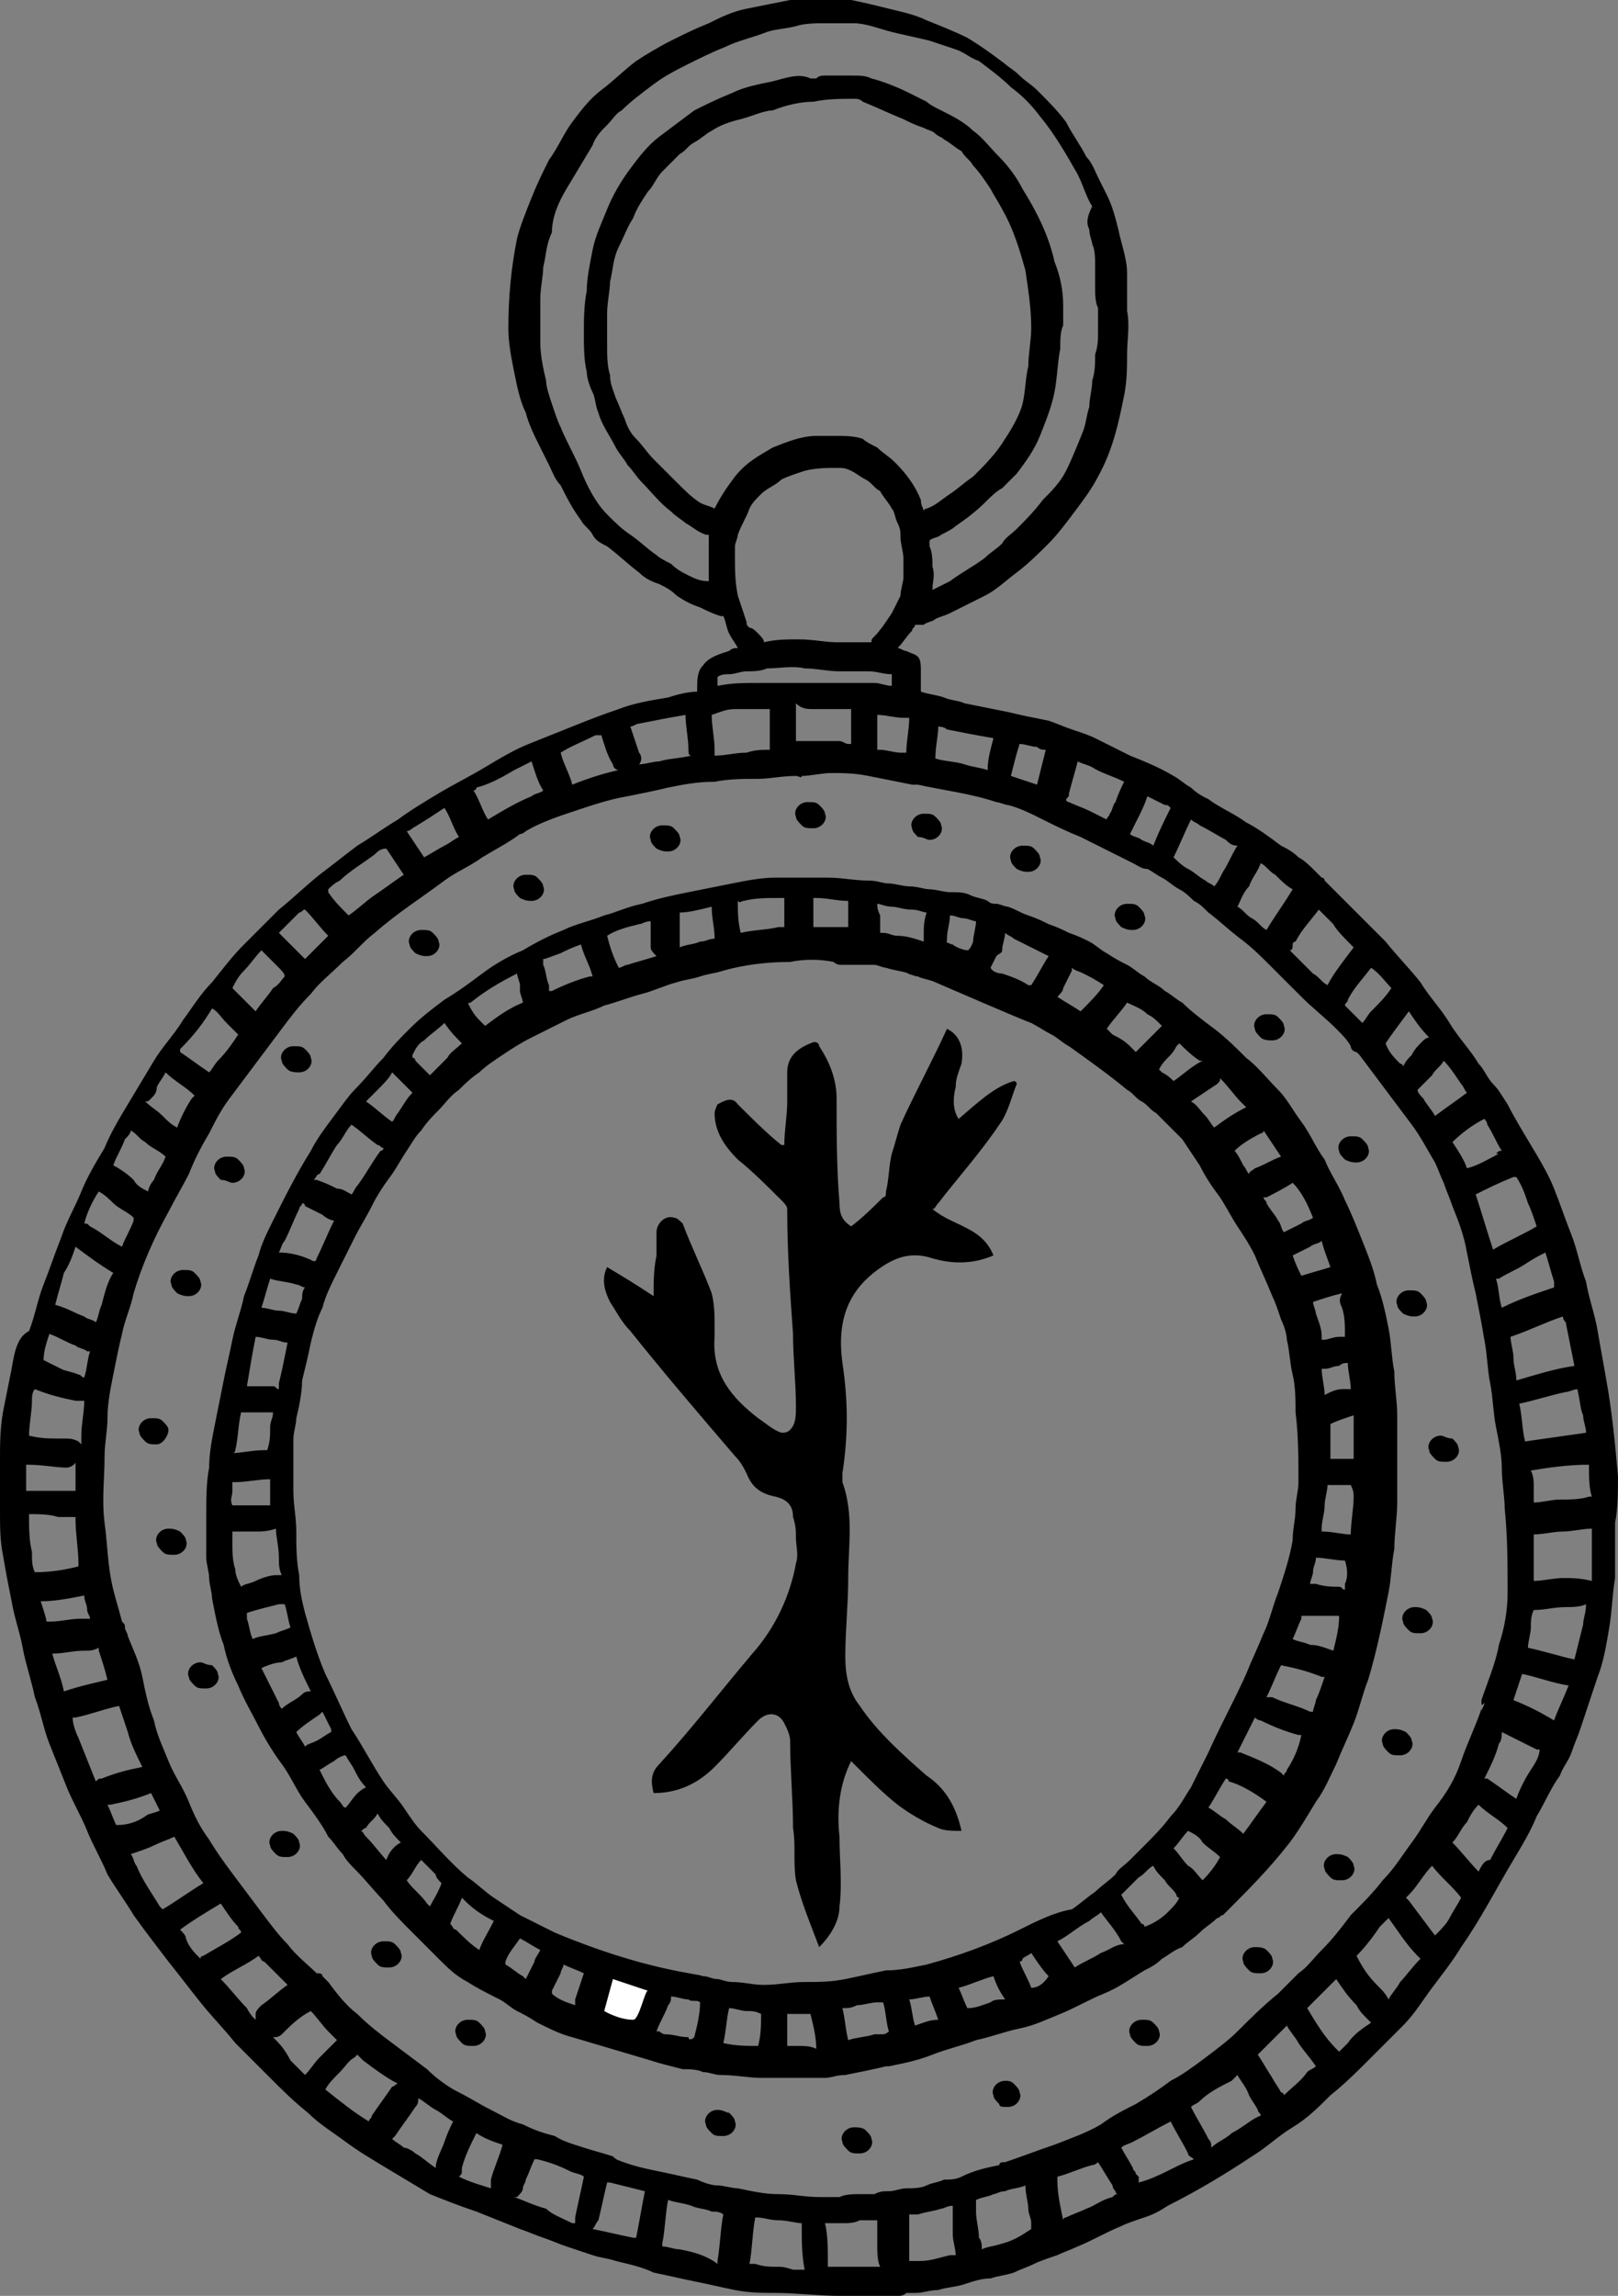 <?xml version="1.0" encoding="UTF-8" standalone="no"?>
<svg
   xmlns:dc="http://purl.org/dc/elements/1.1/"
   xmlns:cc="http://creativecommons.org/ns#"
   xmlns:rdf="http://www.w3.org/1999/02/22-rdf-syntax-ns#"
   xmlns:svg="http://www.w3.org/2000/svg"
   xmlns="http://www.w3.org/2000/svg"
   version="1.1"
   x="0px"
   y="0px"
   viewBox="0 0 55.7 79"
   enable-background="new 0 0 58.8 80"
   xml:space="preserve"
   id="svg2196"
   width="55.7"
   height="79"><rect x="0" y="0" width="55.7" height="79" fill="#808080" stroke="none"/><defs
   id="defs2200">
	
	
</defs>
<g
   id="Layer_1"
   transform="translate(-1.5,-0.5)">
</g>
<g
   id="g2086"
   transform="translate(-1.5,-0.5)">
		<path
   d="m 28.3,79.4 c 0,0 -0.1,0 0,0 -0.1,0 -0.1,0 -0.1,0 0,0 0,0 0.1,0 z"
   id="path2002" />
		<path
   d="M 57.2,51.3 C 57.1,50.2 57,49.1 56.8,48 56.7,47.4 56.6,46.9 56.5,46.3 56.4,45.7 56.2,45.2 56.1,44.6 55.9,44.1 55.8,43.5 55.6,43 55.4,42.5 55.2,41.9 55,41.4 c -0.2,-0.5 -0.5,-1 -0.8,-1.5 -0.3,-0.5 -0.6,-1 -0.8,-1.4 -0.2,-0.3 -0.3,-0.5 -0.5,-0.7 -0.2,-0.2 -0.3,-0.5 -0.5,-0.7 -0.3,-0.5 -0.7,-0.9 -1,-1.4 -0.3,-0.5 -0.7,-0.9 -1,-1.4 C 50,33.8 49.6,33.4 49.2,32.9 48.8,32.5 48.4,32.1 48,31.7 47.8,31.5 47.6,31.3 47.4,31.1 47.3,31 47.2,30.9 47.1,30.8 c 0,0 0,-0.1 -0.1,-0.1 0,0 0,0 0,0 C 46.9,30.6 46.9,30.6 46.8,30.5 46.6,30.3 46.4,30.1 46.2,30 46,29.8 45.8,29.7 45.6,29.6 45.2,29.3 44.8,29 44.4,28.8 44,28.5 43.5,28.3 43.1,28 42.9,27.9 42.7,27.8 42.5,27.6 42.3,27.5 42.1,27.3 41.9,27.2 41.4,26.9 40.9,26.7 40.4,26.5 40,26.3 39.6,26.1 39.2,25.9 39,25.8 38.7,25.7 38.4,25.6 c -0.3,-0.1 -0.5,-0.2 -0.8,-0.3 -0.5,-0.1 -1,-0.2 -1.4,-0.3 -0.5,-0.1 -1,-0.2 -1.5,-0.3 -0.2,-0.1 -0.5,-0.1 -0.7,-0.2 -0.3,-0.1 -0.5,-0.1 -0.8,-0.2 0,0 0,-0.1 0,-0.1 0,-0.2 0,-0.4 0,-0.6 0,-0.2 0,-0.4 -0.1,-0.5 C 33,23 32.9,23 32.7,22.9 c -0.1,0 -0.2,-0.1 -0.3,-0.1 0.2,-0.2 0.3,-0.4 0.5,-0.6 0,-0.1 0.1,-0.1 0.1,-0.2 0.1,0 0.2,0 0.3,0 0,0 0,0 0,0 0.1,-0.1 0.3,-0.1 0.4,-0.2 0.2,-0.1 0.3,-0.1 0.5,-0.2 0.4,-0.2 0.8,-0.4 1.2,-0.6 0.4,-0.2 0.7,-0.5 1.1,-0.8 0.4,-0.3 0.8,-0.7 1.1,-1 0.3,-0.3 0.6,-0.7 0.9,-1.1 0.3,-0.4 0.6,-0.8 0.8,-1.2 0.5,-0.9 0.7,-1.8 0.9,-2.8 0.1,-0.5 0.1,-1 0.1,-1.4 0,-0.5 0.1,-1 0,-1.5 0,-0.2 0,-0.4 0,-0.6 0,-0.2 0,-0.4 0,-0.7 C 40.3,9.4 40.1,8.9 40,8.4 39.9,8 39.8,7.6 39.6,7.2 39.5,7 39.4,6.8 39.3,6.6 39.2,6.4 39.1,6.1 38.9,5.9 38.7,5.5 38.4,5.1 38.2,4.7 37.9,4.3 37.6,4 37.2,3.6 37,3.4 36.8,3.3 36.6,3.1 36.4,2.9 36.2,2.8 36.1,2.7 35.7,2.4 35.3,2.1 34.8,1.8 34.4,1.6 33.9,1.4 33.4,1.2 33,1 32.5,0.9 32.1,0.8 31.7,0.7 31.3,0.6 30.8,0.5 c -0.2,0 -0.4,0 -0.7,0 -0.2,0 -0.5,0 -0.7,0 0,0 0,0 0,0 0,0 -0.1,0 -0.1,0 -0.2,0 -0.4,0 -0.6,0 -0.5,0.1 -1,0.2 -1.5,0.3 -0.5,0.1 -0.9,0.3 -1.3,0.5 -0.5,0.2 -0.9,0.4 -1.3,0.6 -0.4,0.2 -0.9,0.5 -1.2,0.7 -0.4,0.3 -0.8,0.7 -1.2,1 -0.4,0.3 -0.7,0.7 -1,1.1 -0.3,0.4 -0.5,0.9 -0.8,1.3 -0.2,0.4 -0.4,0.8 -0.6,1.3 -0.2,0.5 -0.4,1 -0.5,1.4 -0.2,1 -0.3,2 -0.3,3.1 0,0.5 0.1,1 0.2,1.5 0.1,0.5 0.2,1 0.4,1.4 0.1,0.4 0.3,0.8 0.5,1.2 0.1,0.2 0.2,0.4 0.3,0.6 0.1,0.2 0.2,0.5 0.4,0.7 0.2,0.4 0.4,0.8 0.7,1.2 0.1,0.2 0.3,0.3 0.4,0.5 0.1,0.2 0.3,0.3 0.5,0.4 0.4,0.3 0.7,0.6 1.1,0.9 0.2,0.2 0.4,0.3 0.7,0.4 0.2,0.1 0.4,0.2 0.6,0.4 0.3,0.2 0.5,0.3 0.8,0.4 0.2,0.1 0.4,0.2 0.7,0.3 0,0 0,0 0.1,0 0.1,0.2 0.1,0.4 0.2,0.6 0.1,0.2 0.2,0.3 0.3,0.5 -0.1,0 -0.2,0 -0.3,0.1 -0.3,0.1 -0.7,0.2 -0.9,0.5 -0.2,0.2 -0.2,0.5 -0.2,0.8 0,0 0,0 0,0.1 -0.3,0 -0.7,0.1 -1,0.2 -0.6,0.1 -1.2,0.2 -1.7,0.4 -0.6,0.2 -1.1,0.4 -1.6,0.6 -0.5,0.2 -1,0.4 -1.5,0.6 -0.5,0.2 -1,0.5 -1.5,0.8 -0.5,0.3 -1.1,0.6 -1.6,0.9 -0.5,0.3 -1,0.6 -1.4,0.9 -0.5,0.3 -0.9,0.6 -1.4,0.9 -0.4,0.3 -0.9,0.7 -1.3,1 -0.5,0.4 -0.9,0.8 -1.4,1.2 -0.4,0.4 -0.8,0.8 -1.2,1.2 -0.4,0.4 -0.7,0.8 -1.1,1.3 -0.4,0.4 -0.7,0.9 -1,1.3 C 7.5,36.1 7.1,36.5 6.8,37 6.5,37.5 6.2,38 5.9,38.5 5.6,39 5.3,39.5 5.1,40 4.8,40.5 4.5,41 4.3,41.5 4.1,42 3.8,42.5 3.6,43.1 3.4,43.6 3.2,44.2 3,44.7 2.8,45.2 2.7,45.8 2.5,46.3 2.1,46.5 2,47 1.9,47.6 c -0.1,0.5 -0.2,1 -0.3,1.5 -0.1,0.6 -0.1,1.1 -0.1,1.7 0,0.6 0,1.1 0,1.7 0,0.5 0,1 0.1,1.5 0.1,0.6 0.2,1.1 0.3,1.6 0.1,0.6 0.3,1.1 0.4,1.7 0.1,0.5 0.3,1.1 0.4,1.6 0.2,0.5 0.3,1.1 0.5,1.6 0.2,0.5 0.4,1 0.6,1.5 0.2,0.5 0.5,1 0.7,1.5 0.2,0.5 0.5,1 0.7,1.5 0.3,0.5 0.6,0.9 0.9,1.4 0.5,0.7 0.9,1.2 1.2,1.6 0.4,0.5 0.7,0.9 1.1,1.4 0.4,0.5 0.8,0.9 1.2,1.4 0.2,0.2 0.4,0.4 0.6,0.6 0.2,0.2 0.4,0.4 0.6,0.6 0.4,0.4 0.8,0.8 1.3,1.2 0.4,0.4 0.9,0.7 1.3,1 0.4,0.3 0.9,0.6 1.4,0.9 0.5,0.3 1,0.6 1.5,0.9 0.5,0.2 1,0.4 1.6,0.6 0.5,0.2 1,0.4 1.5,0.6 0.3,0.1 0.5,0.2 0.8,0.3 0.3,0.1 0.5,0.2 0.8,0.3 0.3,0.1 0.6,0.2 0.9,0.3 0.3,0.1 0.5,0.1 0.8,0.2 0.4,0.1 0.9,0.2 1.3,0.4 0.5,0.1 0.9,0.2 1.4,0.3 0.5,0.1 0.9,0.2 1.4,0.3 0.5,0.1 1,0.1 1.4,0.1 0,0 0.1,0 0.1,0 0,0 0,0 -0.1,0 0.7,0 1.5,0.1 2.2,0.1 0.7,0 1.3,0 2,0 0.1,0 0.2,0 0.3,-0.1 0.1,0 0.2,0 0.3,0 0.3,0 0.5,-0.1 0.8,-0.1 0.3,-0.1 0.6,-0.1 0.9,-0.2 0.3,-0.1 0.6,-0.2 0.9,-0.2 0.3,-0.1 0.5,-0.1 0.8,-0.2 0.2,-0.1 0.5,-0.2 0.7,-0.3 0.2,-0.1 0.5,-0.2 0.8,-0.3 0.2,-0.1 0.5,-0.2 0.7,-0.3 0.5,-0.2 1,-0.5 1.5,-0.7 0.2,-0.1 0.5,-0.2 0.8,-0.3 0.3,-0.1 0.5,-0.2 0.8,-0.4 1,-0.5 2,-1.1 2.9,-1.7 0.5,-0.3 0.9,-0.7 1.4,-1 0.5,-0.3 0.9,-0.7 1.3,-1.1 0.5,-0.4 0.9,-0.8 1.3,-1.2 0.4,-0.4 0.8,-0.8 1.2,-1.2 0.4,-0.4 0.7,-0.9 1,-1.3 0.3,-0.4 0.7,-0.9 1,-1.4 0.7,-1 1.2,-2 1.8,-3 0.3,-0.5 0.6,-1 0.8,-1.5 0.3,-0.5 0.5,-1 0.8,-1.4 0.1,-0.3 0.3,-0.5 0.4,-0.8 0.1,-0.3 0.2,-0.5 0.3,-0.8 0.2,-0.6 0.4,-1.2 0.6,-1.8 0.2,-0.5 0.3,-1.1 0.4,-1.7 0.1,-0.6 0.1,-1.1 0.2,-1.7 0,-0.6 0,-1.2 0,-1.9 0.1,-0.5 0.1,-1.1 0.1,-1.6 z M 56,56.4 c -0.1,0.4 -0.2,0.8 -0.3,1.2 -0.5,-0.1 -1.1,-0.3 -1.6,-0.4 0,-0.2 0.1,-0.5 0.1,-0.7 0,-0.2 0,-0.4 0.1,-0.6 0.4,0 0.7,-0.1 1.1,-0.1 0.2,0 0.5,0 0.7,-0.1 0,0.3 -0.1,0.5 -0.1,0.7 z m -3.4,2.7 c 0,0.1 -0.1,0.2 -0.1,0.3 0,0 0,-0.1 0,-0.1 -0.2,0.6 -0.5,1.2 -0.7,1.8 -0.2,0.6 -0.5,1.1 -0.9,1.6 -0.3,0.4 -0.5,0.8 -0.8,1.2 -0.3,0.4 -0.6,0.9 -1,1.3 -0.3,0.4 -0.7,0.8 -1.1,1.2 -0.3,0.4 -0.6,0.8 -1,1.2 -0.3,0.3 -0.5,0.6 -0.8,0.8 -0.2,0.2 -0.5,0.5 -0.7,0.7 -0.5,0.4 -1,0.9 -1.4,1.3 -0.3,0.3 -0.7,0.6 -1.1,0.9 -0.4,0.3 -0.8,0.6 -1.2,0.8 -0.4,0.3 -0.7,0.5 -1.2,0.8 -0.4,0.2 -0.8,0.4 -1.2,0.7 -0.5,0.3 -1.1,0.5 -1.6,0.7 -0.6,0.2 -1.1,0.4 -1.7,0.6 -0.1,0 -0.2,0 -0.2,0.1 -0.5,0.1 -0.9,0.2 -1.3,0.4 -0.2,0.1 -0.4,0.1 -0.6,0.1 -0.2,0.1 -0.4,0.1 -0.6,0.2 -0.2,0.1 -0.5,0.1 -0.7,0.1 -0.2,0 -0.4,0.1 -0.6,0.1 -0.2,0 -0.3,0 -0.5,0.1 -0.1,0 -0.2,0 -0.3,0 0,0 -0.1,0 -0.2,0 -0.2,0 -0.5,0 -0.7,0.1 -0.2,0 -0.5,0 -0.7,0 -0.5,0 -0.9,-0.1 -1.4,-0.1 -0.5,0 -0.9,-0.1 -1.4,-0.2 -0.2,0 -0.5,-0.1 -0.7,-0.1 -0.2,0 -0.5,-0.1 -0.7,-0.2 -0.5,-0.1 -0.9,-0.2 -1.4,-0.3 -0.5,-0.1 -0.9,-0.2 -1.4,-0.4 0,0 0.1,0 0.1,0 -0.1,0 -0.1,0 -0.2,-0.1 0,0 0,0 0,0 0,0 0,0 0,0 0,0 0,0 0,0 v 0 c 0,0 0,0 0,0 v 0 c -0.3,-0.1 -0.7,-0.2 -1,-0.3 -0.3,-0.1 -0.7,-0.2 -1,-0.4 -0.4,-0.1 -0.7,-0.2 -1.1,-0.4 -0.4,-0.1 -0.7,-0.3 -1.1,-0.5 -0.4,-0.2 -0.7,-0.4 -1.1,-0.6 v 0 C 16.9,72.3 16.5,72 16.2,71.7 15.8,71.4 15.4,71.1 15,70.8 c -0.4,-0.3 -0.8,-0.6 -1.2,-1 -0.4,-0.3 -0.7,-0.7 -1,-1.1 -0.1,-0.1 -0.1,-0.1 -0.2,-0.2 0,0 0,0 0,0 0,-0.1 -0.1,-0.1 -0.2,-0.1 -0.3,-0.3 -0.7,-0.6 -1,-1 C 11.1,67.1 10.8,66.7 10.5,66.3 10.2,65.9 9.9,65.5 9.6,65.1 9.3,64.7 9,64.3 8.7,63.8 8.4,63.4 8.2,63 8,62.5 7.8,62 7.5,61.6 7.3,61.1 7.1,60.6 6.9,60.2 6.8,59.7 6.6,59.2 6.5,58.7 6.4,58.2 6.3,57.7 6.1,57.3 5.9,56.8 c 0,-0.1 -0.1,-0.2 -0.1,-0.3 0,0 0,0 0,0 0,-0.1 0,-0.1 -0.1,-0.2 C 5.6,55.9 5.5,55.6 5.4,55.2 5.2,54.4 5.2,53.6 5.1,52.9 c -0.1,-0.8 0,-1.5 0,-2.3 0,-0.4 0.1,-0.9 0.1,-1.3 0,-0.5 0.1,-1 0.2,-1.5 0.1,-0.5 0.2,-1 0.3,-1.4 C 5.8,45.9 6,45.5 6.1,45 6.4,44 6.8,43.1 7.3,42.2 7.5,41.8 7.8,41.3 8,40.9 8.2,40.4 8.4,40 8.7,39.5 c 0.2,-0.4 0.4,-0.8 0.7,-1.2 0.3,-0.4 0.6,-0.8 0.9,-1.2 0.3,-0.4 0.6,-0.8 0.9,-1.2 0.3,-0.4 0.6,-0.8 1,-1.2 0.3,-0.4 0.7,-0.7 1.1,-1.1 0.4,-0.3 0.7,-0.7 1.1,-1 0.8,-0.7 1.6,-1.2 2.4,-1.8 0.4,-0.3 0.9,-0.5 1.3,-0.8 0.5,-0.3 0.9,-0.5 1.3,-0.8 0.1,0 0.2,-0.1 0.2,-0.1 0.5,-0.3 1.1,-0.5 1.7,-0.7 0.6,-0.2 1.2,-0.4 1.8,-0.5 0.5,-0.1 1,-0.2 1.4,-0.3 0.5,-0.1 1,-0.2 1.6,-0.2 0.5,-0.1 1,-0.1 1.5,-0.1 0.4,0 0.8,-0.1 1.3,-0.1 0.1,0 0.2,0.1 0.2,0 0.3,0 0.7,-0.1 1,-0.1 0.4,0 0.8,0 1.3,0.1 0.5,0.1 1,0.2 1.5,0.3 0,0 0.1,0 0.1,0 0,0 0,0 0,0 0,0 0,0 0.1,0 0.9,0.2 1.8,0.3 2.7,0.6 0.1,0 0.3,0.1 0.4,0.1 0.4,0.1 0.8,0.3 1.2,0.5 0.4,0.2 0.8,0.4 1.3,0.6 0.4,0.2 0.8,0.4 1.2,0.6 0.2,0.1 0.4,0.2 0.6,0.3 0.2,0.1 0.3,0.2 0.5,0.2 0.2,0.1 0.3,0.2 0.5,0.3 0.2,0.1 0.4,0.3 0.6,0.4 0.2,0.1 0.4,0.3 0.5,0.4 0.2,0.1 0.3,0.2 0.5,0.4 0.4,0.3 0.7,0.6 1.1,0.9 0.4,0.3 0.7,0.6 1,0.9 0.2,0.2 0.4,0.4 0.5,0.5 0.2,0.2 0.4,0.4 0.6,0.6 0.4,0.4 0.8,0.7 1.2,1.1 0.2,0.2 0.4,0.4 0.5,0.6 0,0.1 0.1,0.2 0.2,0.2 0,0 0.1,0.1 0.1,0.1 0.3,0.4 0.6,0.8 0.9,1.2 0.3,0.4 0.6,0.8 0.9,1.2 0.3,0.4 0.5,0.8 0.8,1.3 0.1,0.2 0.2,0.5 0.3,0.7 0.1,0.3 0.2,0.5 0.3,0.8 0.2,0.5 0.4,1 0.5,1.6 0.1,0.5 0.2,1 0.3,1.4 0.1,0.5 0.2,1 0.3,1.6 0.1,0.5 0.1,1 0.2,1.5 0.1,0.5 0.1,1 0.2,1.5 0.1,0.5 0.2,1 0.2,1.4 0,0.5 0.1,1 0.1,1.4 0.1,1 0.1,1.9 0.1,2.9 0,0.6 -0.1,1.2 -0.3,1.8 -0.1,0.6 -0.4,1.3 -0.6,1.9 0,0.2 0,0.2 0.1,0.1 z m -0.2,5.8 c -0.3,-0.3 -0.6,-0.7 -0.9,-1 0,0 0,0 0,0 0.2,-0.2 0.3,-0.5 0.5,-0.7 0.1,-0.2 0.2,-0.4 0.4,-0.6 0.3,0.3 0.7,0.5 1,0.8 -0.2,0.4 -0.4,0.7 -0.6,1.1 -0.2,0 -0.3,0.2 -0.4,0.4 z M 5.5,63.3 C 5.4,63.1 5.3,62.8 5.2,62.6 c 0,0 0.1,0 0.1,0 0.5,-0.1 0.9,-0.2 1.4,-0.4 0,0 0,0 0,0 0.1,0.2 0.2,0.4 0.3,0.6 -0.2,0.1 -0.4,0.1 -0.5,0.2 -0.3,0.2 -0.6,0.3 -1,0.3 0.1,0.1 0.1,0.1 0,0 z M 3.7,58.7 c 0,0 0,-0.1 0,0 -0.1,-0.5 -0.3,-0.9 -0.4,-1.3 0.4,0 0.7,-0.1 1.1,-0.1 0.2,0 0.3,0 0.5,-0.1 0,0 0,0 0,0.1 0.1,0.3 0.2,0.6 0.3,1 -0.4,0.1 -0.9,0.2 -1.5,0.4 0.1,-0.1 0,0 0,0 z M 3,47.3 c 0,-0.3 0.1,-0.6 0.2,-0.9 0.3,0.1 0.6,0.3 0.9,0.4 0.1,0.1 0.3,0.1 0.4,0.2 0,0 0.1,0 0.1,0 C 4.5,47.3 4.5,47.6 4.4,47.9 4.3,47.9 4.3,47.8 4.2,47.8 4,47.7 3.8,47.7 3.6,47.6 3.4,47.5 3.2,47.4 3,47.3 v 0 c 0,0 0,0 0,0 z M 4.1,43.4 C 4.5,43.7 4.9,44 5.4,44.3 5.2,44.6 5.1,45 5,45.4 4.9,45.6 4.9,45.8 4.8,46 4.7,45.9 4.5,45.9 4.4,45.8 4.1,45.7 3.8,45.5 3.4,45.4 c 0,0 0,0 0,0 C 3.5,45 3.6,44.7 3.7,44.3 3.9,44 4,43.7 4.1,43.4 Z m 0.8,-1.9 c 0.2,0.1 0.4,0.3 0.5,0.4 0.2,0.2 0.5,0.3 0.7,0.5 0,0 0,0 0,0.1 C 6,42.8 5.8,43.1 5.7,43.4 5.3,43.2 5,42.9 4.6,42.7 4.5,42.6 4.5,42.6 4.4,42.6 4.5,42.2 4.7,41.8 4.9,41.5 Z M 5.8,39.7 C 5.9,39.6 6,39.5 6,39.4 6.2,39.5 6.3,39.7 6.5,39.8 6.7,40 7,40.1 7.2,40.3 7.1,40.6 6.9,40.8 6.8,41.1 6.7,41.2 6.6,41.4 6.6,41.5 6.4,41.4 6.2,41.3 6.1,41.1 5.9,40.9 5.6,40.7 5.4,40.6 5.5,40.3 5.7,40 5.8,39.7 Z M 2.7,54.6 c 0,0 0,0 0,0 C 2.6,54.4 2.6,54.2 2.6,53.9 2.5,53.5 2.5,53.1 2.5,52.6 c 0.3,0 0.7,0 1,0.1 0.2,0 0.4,0 0.6,0 0,0 0,0.1 0,0.1 0,0.5 0.1,1 0.1,1.5 0,0 0,0.1 0,0.1 -0.4,0.1 -0.9,0.2 -1.5,0.2 z m 1.4,-5.9 c 0.1,0 0.2,0 0.3,0 0,0.4 -0.1,0.8 -0.1,1.2 0,0.1 0,0.2 0,0.3 0,0 -0.1,-0.1 -0.1,-0.1 C 4,50 3.9,50 3.7,50 c 0,0 -0.1,0 -0.1,0 -0.4,0 -0.7,0 -1.1,-0.1 0,-0.4 0.1,-0.8 0.1,-1.2 0,-0.1 0,-0.3 0.1,-0.4 0.5,0.2 0.9,0.3 1.4,0.4 z M 3.8,51 c 0.1,0 0.3,-0.1 0.3,-0.2 0,0 0,0 0,0 0,0.2 0,0.5 0,0.7 0,0.1 0,0.2 0,0.3 -0.1,0 -0.2,0 -0.3,0 -0.2,0 -0.4,0 -0.6,0 -0.3,0 -0.5,0 -0.8,0 0,-0.1 0,-0.2 0,-0.3 0,-0.2 0,-0.4 0,-0.6 0.6,0 1,0.1 1.4,0.1 z m -0.9,4.6 c 0.5,0 1,-0.1 1.5,-0.2 0,0.2 0.1,0.3 0.1,0.5 0,0.1 0.1,0.2 0.1,0.3 -0.1,0 -0.2,0 -0.3,0 -0.4,0 -0.7,0.1 -1.1,0.1 0,0 -0.1,0 -0.1,0 C 3.1,56.2 3,55.9 2.9,55.6 Z M 26.8,24.9 c 0.4,0 0.8,0 1.2,0 0,0.5 0,0.9 0,1.4 -0.3,0 -0.5,0 -0.8,0.1 -0.4,0 -0.7,0.1 -1.1,0.1 0,-0.1 0,-0.1 0,-0.2 0,-0.4 -0.1,-0.8 -0.1,-1.2 0.3,-0.1 0.5,-0.2 0.8,-0.2 z m 5.8,0.3 c 0.1,0 0.1,0 0.2,0 0,0.4 -0.1,0.8 -0.1,1.2 -0.1,0 -0.1,0 -0.2,0 -0.2,0 -0.5,-0.1 -0.7,-0.1 0,0 0,0 -0.1,0 v 0 c 0,-0.4 0,-0.8 0,-1.2 0.3,0 0.6,0.1 0.9,0.1 z m -3.1,-0.3 c 0,0 0.1,0 0.1,0 0.3,0 0.6,0 0.9,0 0.1,0 0.2,0 0.3,0 0,0 0,0 0,0 0,0.4 0,0.8 0,1.2 0,0 -0.1,0 -0.1,0 -0.1,0 -0.2,-0.1 -0.3,-0.1 -0.5,0 -1,0 -1.5,0 0,-0.4 0,-0.9 0,-1.3 0.2,0.2 0.4,0.2 0.6,0.2 z M 50,35.3 c 0.2,0.3 0.4,0.6 0.7,0.9 -0.1,0 -0.2,0.1 -0.2,0.1 -0.2,0.2 -0.3,0.3 -0.4,0.5 -0.1,0.1 -0.2,0.2 -0.3,0.4 0,0 0,-0.1 -0.1,-0.1 -0.2,-0.2 -0.4,-0.4 -0.5,-0.7 0.2,-0.3 0.5,-0.7 0.8,-1.1 z m 2.7,3.9 c 0.2,0.3 0.3,0.6 0.5,0.9 -0.1,0 -0.1,0 -0.2,0.1 0,0 0,0 0,0 0,0 0,0 0.1,0 -0.4,0.2 -0.7,0.4 -1.1,0.5 -0.1,-0.3 -0.3,-0.6 -0.5,-0.9 0.3,-0.3 0.7,-0.6 1.1,-0.8 0,0 0.1,0.1 0.1,0.2 z m 2,4.4 c 0.1,0.3 0.2,0.7 0.3,1 0,0.1 0,0.1 0,0.2 -0.6,0.2 -1.2,0.4 -1.8,0.7 -0.1,-0.3 -0.1,-0.7 -0.2,-1 0,0 0.1,0 0.1,0 0.3,-0.2 0.6,-0.3 0.9,-0.5 0.3,-0.2 0.5,-0.3 0.7,-0.4 z m 0.6,11.2 c -0.3,0 -0.7,0.1 -1,0.1 0,0 0,-0.1 0,-0.1 0,-0.5 0,-1 0,-1.5 0.3,0 0.7,-0.1 1,-0.1 0.3,0 0.7,-0.1 1,-0.1 0,0.5 0,1 0,1.5 0,0.1 0,0.2 0,0.3 -0.4,-0.1 -0.7,-0.1 -1,-0.1 z M 55.4,46 c 0.1,0.5 0.2,1 0.3,1.5 -0.7,0.1 -1.3,0.3 -2,0.5 0,-0.3 -0.1,-0.5 -0.1,-0.8 0,-0.2 -0.1,-0.5 -0.1,-0.7 0.6,-0.2 1.2,-0.5 1.8,-0.7 0,0 0,0.1 0.1,0.2 z m 0.8,4.9 c 0,0.4 0,0.8 0.1,1.1 0,0 -0.1,0 -0.1,0 -0.3,0.1 -0.7,0.1 -1,0.1 -0.3,0 -0.6,0.1 -0.9,0.1 0,-0.2 0,-0.4 0,-0.5 0,-0.2 0,-0.4 -0.1,-0.6 0.6,-0.1 1.3,-0.2 2,-0.2 v 0 c -0.1,0 0,0 0,0 z M 56,49.2 c 0,0.2 0.1,0.4 0.1,0.6 -0.7,0.1 -1.4,0.2 -2.1,0.3 -0.1,-0.4 -0.1,-0.9 -0.2,-1.3 0.5,-0.1 1.1,-0.3 1.6,-0.4 0.1,0 0.3,-0.1 0.4,-0.1 0.1,0.4 0.1,0.7 0.2,0.9 z m -1.6,-6.5 c -0.5,0.3 -1,0.5 -1.5,0.8 -0.2,-0.6 -0.4,-1.3 -0.6,-1.9 0.4,-0.2 0.8,-0.4 1.3,-0.6 0,0 0,0 0.1,0 0.2,0.3 0.3,0.6 0.4,0.9 0.1,0.2 0.2,0.5 0.3,0.8 z m -2.6,-4.9 c 0.1,0.1 0.1,0.2 0.2,0.3 -0.4,0.3 -0.7,0.5 -1.1,0.8 -0.1,-0.2 -0.3,-0.4 -0.4,-0.6 -0.1,-0.1 -0.2,-0.2 -0.2,-0.3 0.2,-0.2 0.3,-0.3 0.5,-0.5 0.1,-0.2 0.3,-0.3 0.4,-0.5 0,0 0,0 0,0 0.2,0.2 0.4,0.5 0.6,0.8 z m -2.4,-3.3 c -0.2,0.3 -0.4,0.5 -0.7,0.8 -0.1,0.1 -0.2,0.3 -0.3,0.4 -0.2,-0.2 -0.4,-0.4 -0.6,-0.6 0,0 0,0 0,0 0,-0.1 0.1,-0.1 0.1,-0.2 0.2,-0.4 0.5,-0.7 0.8,-1.1 0.3,0.2 0.5,0.5 0.7,0.7 z M 48.1,33.1 C 47.8,33.5 47.4,34 47.2,34.4 47,34.3 46.9,34.1 46.7,34 46.5,33.8 46.4,33.7 46.2,33.5 46.1,33.4 46,33.3 45.9,33.2 46,33.2 46,33.1 46,33 c 0,0 0,-0.1 0.1,-0.1 0.2,-0.4 0.5,-0.7 0.8,-1.1 0.2,0.2 0.3,0.3 0.5,0.5 0.1,0.2 0.4,0.5 0.7,0.8 z m -2.1,-2 c 0,0 0,0.1 0,0 -0.3,0.5 -0.6,0.9 -0.9,1.4 -0.2,-0.1 -0.3,-0.3 -0.5,-0.4 -0.2,-0.1 -0.3,-0.3 -0.5,-0.4 0.1,-0.2 0.2,-0.5 0.4,-0.7 0.1,-0.3 0.3,-0.5 0.4,-0.8 0.2,0.1 0.3,0.3 0.5,0.4 0.2,0.2 0.4,0.4 0.6,0.5 z m -2.3,-1.7 c 0.1,0.1 0.2,0.2 0.4,0.2 -0.2,0.3 -0.3,0.6 -0.5,0.9 -0.1,0.2 -0.2,0.4 -0.3,0.5 C 43.2,30.9 43.1,30.9 43,30.8 42.8,30.7 42.6,30.5 42.4,30.4 42.2,30.3 42,30.1 41.9,30 c 0.2,-0.4 0.4,-0.9 0.6,-1.3 0.1,0.1 0.2,0.1 0.3,0.2 0.4,0.2 0.7,0.4 0.9,0.5 z m -1.9,-1.1 c -0.2,0.4 -0.4,0.8 -0.6,1.3 -0.1,-0.1 -0.2,-0.1 -0.4,-0.2 -0.1,-0.1 -0.3,-0.1 -0.4,-0.2 0.1,-0.2 0.2,-0.4 0.3,-0.6 0.1,-0.2 0.2,-0.4 0.3,-0.7 0.2,0.1 0.4,0.2 0.6,0.3 0.1,0 0.1,0 0.2,0.1 z m -1.6,-0.9 c -0.1,0.2 -0.2,0.4 -0.3,0.7 -0.1,0.1 -0.1,0.3 -0.2,0.4 0,0.1 -0.1,0.1 -0.1,0.2 -0.2,-0.1 -0.4,-0.2 -0.6,-0.3 -0.2,-0.1 -0.5,-0.2 -0.7,-0.3 0,0 -0.1,0 -0.1,-0.1 0.1,-0.1 0.1,-0.1 0.1,-0.2 0.1,-0.4 0.2,-0.7 0.3,-1.1 0.2,0.1 0.3,0.1 0.5,0.2 0.3,0.2 0.7,0.3 1.1,0.5 z m -2.7,-1.1 c -0.1,0.4 -0.2,0.8 -0.3,1.2 -0.3,-0.1 -0.6,-0.2 -0.9,-0.3 0.1,-0.4 0.2,-0.8 0.3,-1.1 0.2,0 0.4,0.1 0.6,0.1 0.1,0.1 0.2,0.1 0.3,0.1 z m -3.4,-0.7 c 0.5,0.1 1,0.2 1.6,0.3 -0.1,0.4 -0.2,0.7 -0.2,1.1 -0.3,-0.1 -0.5,-0.1 -0.8,-0.2 -0.3,-0.1 -0.7,-0.1 -1,-0.2 0,-0.4 0.1,-0.8 0.1,-1.1 0,0 0.2,0 0.3,0.1 z M 32.5,21 c -0.1,0.2 -0.2,0.4 -0.3,0.6 -0.2,0.3 -0.4,0.6 -0.6,0.8 -0.1,0.1 -0.1,0.1 -0.1,0.2 -0.2,0 -0.4,0 -0.6,0 -0.2,0 -0.4,0 -0.6,0 -0.4,0 -0.8,-0.1 -1.3,-0.1 0,0 0,0 0,0 -0.4,0 -0.8,0 -1.2,0.1 0,-0.1 -0.1,-0.2 -0.2,-0.3 C 27.5,22.2 27.4,22.1 27.3,22.1 27.2,22 27.2,22 27.2,21.9 27.1,21.6 27,21.3 26.9,21 c -0.1,-0.5 -0.1,-0.9 -0.1,-1.4 0,-0.1 0,-0.2 0,-0.3 0,-0.1 0.1,-0.3 0.1,-0.4 0.1,-0.3 0.3,-0.6 0.4,-0.9 0.1,-0.2 0.2,-0.3 0.4,-0.5 0.2,-0.2 0.5,-0.3 0.7,-0.5 0.2,-0.1 0.5,-0.2 0.8,-0.3 0.4,-0.1 0.8,-0.1 1.1,-0.1 0.2,0 0.3,0 0.5,0.1 0.2,0.1 0.3,0.2 0.5,0.3 0.2,0.1 0.3,0.3 0.5,0.4 0.1,0.2 0.3,0.4 0.4,0.6 0.1,0.1 0.1,0.3 0.2,0.5 0.1,0.2 0.1,0.3 0.1,0.5 0,0.2 0.1,0.5 0.1,0.7 0,0.2 0,0.5 0,0.7 0,0.1 -0.1,0.4 -0.1,0.6 z M 26.1,18 C 25.9,17.9 25.8,17.9 25.6,17.8 25.3,17.6 25.1,17.4 24.8,17.1 24.5,16.8 24.3,16.6 24,16.3 23.8,16.1 23.6,15.8 23.4,15.6 23.2,15.4 23.1,15.2 23,14.9 c -0.1,-0.2 -0.2,-0.5 -0.3,-0.7 -0.1,-0.3 -0.2,-0.5 -0.2,-0.8 -0.1,-0.3 -0.1,-0.7 -0.1,-1 0,-0.4 0,-0.7 0,-1.1 0,-0.4 0.1,-0.8 0.1,-1.1 C 22.6,9.8 22.6,9.4 22.8,9 23,8.6 23.1,8.3 23.3,8 23.4,7.7 23.6,7.4 23.8,7.1 24,6.9 24.1,6.6 24.3,6.4 24.5,6.2 24.7,6 24.9,5.8 25.1,5.7 25.2,5.5 25.4,5.4 25.6,5.3 25.8,5.1 26,5 26.3,4.8 26.6,4.7 27,4.6 27.4,4.5 27.8,4.3 28.1,4.3 28.6,4.1 29.1,4 29.5,4 30,3.9 30.4,3.9 30.9,3.9 c 0,0 0,0 0,0 0.1,0 0.2,0 0.3,0.1 0.5,0.2 0.9,0.4 1.4,0.6 0.2,0.1 0.4,0.2 0.7,0.3 0.2,0.1 0.3,0.1 0.4,0.2 0.1,0.1 0.2,0.1 0.3,0.2 0.2,0.1 0.4,0.3 0.6,0.4 0.1,0.2 0.3,0.3 0.4,0.5 0.2,0.2 0.4,0.5 0.6,0.8 0.1,0.2 0.3,0.5 0.4,0.7 0.4,0.7 0.6,1.4 0.8,2.1 0.1,0.7 0.2,1.3 0.2,2 0,0.4 -0.1,0.9 -0.1,1.3 -0.1,0.4 -0.1,0.9 -0.2,1.3 -0.1,0.4 -0.4,0.9 -0.6,1.2 -0.3,0.5 -0.7,0.9 -1.1,1.3 -0.3,0.2 -0.5,0.4 -0.8,0.6 -0.3,0.2 -0.5,0.4 -0.8,0.5 0,0 -0.1,0 -0.1,0.1 0,-0.1 -0.1,-0.2 -0.1,-0.4 -0.2,-0.5 -0.5,-0.9 -0.9,-1.3 -0.2,-0.2 -0.4,-0.3 -0.6,-0.5 -0.2,-0.1 -0.4,-0.2 -0.5,-0.3 -0.3,-0.1 -0.6,-0.1 -0.9,-0.1 -0.1,0 -0.2,0 -0.2,0 -0.2,0 -0.3,0 -0.5,0 -0.5,0 -1,0.2 -1.5,0.4 -0.5,0.3 -0.9,0.5 -1.3,1 -0.3,0.4 -0.5,0.7 -0.7,1.1 z m -0.9,2.3 C 25,20.2 24.8,20.1 24.6,19.9 24.4,19.8 24.2,19.7 24.1,19.6 23.8,19.4 23.5,19.1 23.2,18.9 22.9,18.7 22.7,18.5 22.4,18.2 22,17.8 21.7,17.2 21.5,16.7 21.3,16.2 21,15.7 20.8,15.2 20.7,15 20.6,14.7 20.5,14.4 c -0.1,-0.3 -0.2,-0.6 -0.2,-0.8 -0.1,-0.4 -0.2,-0.9 -0.2,-1.3 0,-0.5 0,-1 0,-1.5 0,-0.4 0.1,-0.8 0.1,-1.1 C 20.3,9.3 20.3,8.9 20.5,8.5 20.5,8 20.7,7.5 21,7 21.3,6.5 21.6,6 21.9,5.5 22,5.2 22.2,5 22.4,4.8 22.6,4.6 22.7,4.4 22.9,4.3 23.2,4 23.6,3.7 24,3.4 24.4,3.1 24.8,2.9 25.2,2.7 25.6,2.5 26,2.3 26.5,2.1 c 0.4,-0.2 0.9,-0.3 1.4,-0.5 0.3,-0.1 0.6,-0.1 1,-0.2 0.3,-0.1 0.7,-0.1 1,-0.1 0.1,0 0.2,0 0.3,0 0.2,0 0.3,0 0.5,0 0.1,0 0.1,0 0.2,0 0.4,0 0.9,0.2 1.3,0.3 0.4,0.1 0.9,0.2 1.3,0.3 0.3,0.1 0.6,0.2 0.9,0.3 0.3,0.1 0.5,0.3 0.8,0.4 0.4,0.3 0.8,0.6 1.1,0.9 0.4,0.3 0.7,0.6 1,1 0.5,0.6 0.9,1.3 1.3,2 0.2,0.4 0.3,0.8 0.5,1.1 -0.2,0.4 -0.2,0.6 -0.1,0.8 0,0.2 0.1,0.4 0.1,0.5 0,0 0,0 0,-0.1 0,0 0,0 0,0.1 0,0 0,0 0,0.1 0,0 0,0 0,-0.1 0.1,0.2 0.1,0.5 0.1,0.7 0,0.3 0,0.5 0,0.8 0,0.2 0,0.5 0.1,0.7 0,0.3 0,0.5 0,0.8 0,0.3 0,0.5 -0.1,0.8 0,0.3 0,0.6 -0.1,0.9 0,0.3 -0.1,0.6 -0.1,0.9 -0.1,0.3 -0.1,0.5 -0.2,0.8 -0.2,0.5 -0.4,1 -0.6,1.4 -0.2,0.4 -0.5,0.7 -0.8,1 -0.3,0.4 -0.6,0.7 -0.9,1 -0.2,0.2 -0.4,0.3 -0.5,0.5 -0.2,0.2 -0.4,0.3 -0.6,0.5 -0.4,0.3 -0.8,0.5 -1.2,0.8 -0.2,0.1 -0.4,0.2 -0.6,0.3 0,-0.3 0.1,-0.5 0,-0.8 0,-0.2 0,-0.5 -0.1,-0.7 0,-0.1 0,-0.1 0,-0.2 0.1,-0.1 0.3,-0.1 0.4,-0.2 0.2,-0.1 0.4,-0.2 0.5,-0.3 0.3,-0.2 0.7,-0.5 1,-0.8 0.2,-0.2 0.4,-0.4 0.6,-0.5 0.2,-0.2 0.3,-0.3 0.5,-0.5 0.3,-0.4 0.6,-0.8 0.8,-1.3 0.2,-0.5 0.4,-1 0.5,-1.5 0.1,-0.5 0.1,-1 0.2,-1.5 0,-0.3 0,-0.6 0.1,-0.8 0,-0.2 0,-0.5 0,-0.7 C 38.1,10.5 38,10 37.8,9.5 37.6,8.6 37.2,7.8 36.7,7 36.5,6.6 36.2,6.2 35.9,5.9 35.6,5.6 35.3,5.2 35,5 34.7,4.7 34.3,4.5 33.9,4.3 33.7,4.2 33.5,4.1 33.4,4 33.2,3.9 33,3.8 32.8,3.7 32.4,3.5 31.9,3.3 31.5,3.2 31.3,3.1 31.1,3.1 30.8,3.1 c -0.3,0 -0.6,0 -0.9,0 0,0 0,0 0,0 -0.1,0 -0.2,0 -0.3,0.1 -0.1,0 -0.1,0 -0.2,0 -0.4,-0.2 -0.9,0 -1.3,0.1 -0.5,0.1 -1,0.2 -1.4,0.4 -0.5,0.2 -0.9,0.4 -1.3,0.6 -0.4,0.3 -0.8,0.6 -1.2,0.9 -0.4,0.3 -0.7,0.7 -1,1.1 -0.3,0.4 -0.6,0.9 -0.8,1.4 -0.2,0.5 -0.4,0.9 -0.5,1.4 -0.1,0.5 -0.2,1 -0.2,1.4 -0.1,0.5 -0.1,1 -0.1,1.5 0,0.4 0,0.9 0.1,1.3 0,0.2 0.1,0.5 0.2,0.7 0.1,0.2 0.1,0.5 0.2,0.7 0.1,0.4 0.4,0.8 0.6,1.2 0.1,0.2 0.3,0.4 0.4,0.6 0.2,0.2 0.3,0.4 0.5,0.6 0.3,0.3 0.6,0.7 1,1 0.2,0.2 0.4,0.3 0.5,0.4 0.2,0.1 0.4,0.3 0.7,0.4 0,0 0.1,0 0.1,0 0,0.1 0,0.2 0,0.3 0,0.3 0,0.6 0,0.8 0,0.2 0,0.4 0,0.5 -0.3,0 -0.5,-0.1 -0.7,-0.2 z m 1,3.5 c 0.1,-0.1 0.3,-0.1 0.4,-0.1 0.2,0 0.4,-0.1 0.6,-0.1 0.2,0 0.5,0 0.7,-0.1 0.4,0 0.9,-0.1 1.3,0 0.4,0 0.8,0.1 1.2,0.1 0.3,0 0.7,0 1,0 0.3,0 0.5,0.1 0.8,0.1 0,0 0,0.1 0,0.1 0,0.1 0,0.2 0,0.2 0,0 0,0.1 0,0.1 -0.2,0 -0.4,-0.1 -0.6,-0.1 -0.2,0 -0.4,0 -0.5,0 -0.1,0 -0.2,0 -0.3,0 -0.5,0 -1.1,0 -1.6,0 -0.5,0 -1,0 -1.5,0 0,0 0,0 -0.1,0 -0.5,0 -0.9,0 -1.4,0.1 0,-0.2 0,-0.2 0,-0.3 0,0 0,0 0,0 z m -1.1,1.3 c 0,0.4 0.1,0.8 0.1,1.2 0,0.1 0,0.2 0.1,0.2 -0.4,0.1 -0.8,0.1 -1.1,0.2 -0.2,0 -0.5,0.1 -0.7,0.1 0.1,-0.1 0.1,-0.3 0,-0.4 -0.1,-0.3 -0.2,-0.6 -0.3,-0.9 0.1,0 0.2,-0.1 0.3,-0.1 0.5,-0.1 1,-0.2 1.6,-0.3 z M 22,25.8 c 0.1,0 0.1,0 0.2,0 0.1,0.3 0.2,0.7 0.4,1 0,0.1 0.1,0.2 0.2,0.2 -0.5,0.1 -1.1,0.3 -1.6,0.5 0,0 0,0 0,0 -0.1,-0.4 -0.3,-0.7 -0.4,-1.1 0.3,-0.2 0.8,-0.4 1.2,-0.6 z M 19.2,27 c 0.2,-0.1 0.4,-0.2 0.6,-0.3 0.1,0.3 0.2,0.7 0.4,1 -0.1,0.1 -0.3,0.1 -0.4,0.2 -0.5,0.2 -1,0.5 -1.5,0.8 0,0 0,0 0,0 -0.2,-0.3 -0.3,-0.7 -0.5,-1 0,0 0.1,0 0.1,-0.1 0.4,-0.1 0.8,-0.3 1.3,-0.6 z m -2.4,1.3 c 0.2,0.3 0.3,0.7 0.5,1 -0.2,0.1 -0.3,0.2 -0.5,0.3 -0.2,0.1 -0.5,0.3 -0.7,0.4 -0.2,-0.3 -0.4,-0.6 -0.6,-0.9 0.1,0 0.2,-0.1 0.2,-0.1 0.5,-0.3 0.8,-0.5 1.1,-0.7 z m -2.4,1.6 c 0.1,-0.1 0.2,-0.2 0.4,-0.2 0,0 0,0 0,0 0.2,0.3 0.4,0.6 0.6,0.9 -0.3,0.2 -0.7,0.5 -1,0.7 -0.3,0.2 -0.6,0.5 -0.9,0.7 -0.3,-0.3 -0.5,-0.5 -0.7,-0.8 0,0 0,0 0,-0.1 0.1,-0.1 0.2,-0.2 0.4,-0.3 0.3,-0.3 0.8,-0.6 1.2,-0.9 z m -2.6,2 c 0.1,0 0.1,-0.1 0.2,-0.1 0.3,0.3 0.5,0.6 0.8,0.9 -0.3,0.3 -0.5,0.5 -0.8,0.8 -0.1,-0.1 -0.3,-0.3 -0.4,-0.4 -0.1,-0.1 -0.3,-0.3 -0.4,-0.4 0,0 0,0 -0.1,-0.1 0.3,-0.3 0.5,-0.5 0.7,-0.7 z m -1.9,2 c 0.2,-0.2 0.4,-0.5 0.6,-0.7 0.2,0.2 0.4,0.4 0.6,0.6 0.1,0.1 0.2,0.2 0.2,0.3 -0.1,0.1 -0.2,0.3 -0.4,0.4 -0.2,0.3 -0.4,0.5 -0.6,0.8 C 10,35 9.8,34.8 9.5,34.5 c 0,0 0,0 0,0 0,0 0,0 0,0 0,0 0,0 0,0 0.1,-0.2 0.2,-0.4 0.4,-0.6 z m -1.1,1.3 c 0,0 0.1,0 0,0 0.2,0.1 0.3,0.3 0.5,0.5 0.1,0.1 0.3,0.3 0.4,0.4 C 9.5,36.4 9.3,36.7 9,37 8.9,37.1 8.8,37.3 8.7,37.4 8.4,37.2 8,36.9 7.7,36.7 c 0,0 0,0 0,-0.1 0.5,-0.5 0.8,-0.9 1.1,-1.4 z m -2.1,3.1 c 0.1,-0.1 0.2,-0.2 0.2,-0.4 0.1,-0.2 0.2,-0.3 0.3,-0.5 0.3,0.3 0.7,0.5 1,0.8 0,0 0,0 0,0 0,0 -0.1,0.1 -0.1,0.1 C 7.9,38.6 7.7,39 7.6,39.3 7.4,39.2 7.3,39.1 7.1,38.9 6.9,38.7 6.7,38.6 6.5,38.4 c 0.1,0 0.1,0 0.2,-0.1 z m -2.5,22 C 4.1,60.1 4,59.8 4,59.6 c 0,0 0.1,0 0.1,0 0.5,-0.1 1,-0.3 1.5,-0.4 0.1,0.3 0.2,0.6 0.3,0.9 0.1,0.4 0.3,0.8 0.5,1.2 -0.5,0.1 -0.9,0.2 -1.4,0.4 -0.1,0 -0.1,0 -0.2,0.1 -0.2,-0.5 -0.4,-1 -0.6,-1.5 z m 2,4.4 C 6.1,64.6 6.1,64.4 6,64.3 6.3,64.2 6.6,64.1 6.8,64 7,63.9 7.3,63.8 7.5,63.7 c 0.3,0.5 0.6,1.1 1,1.6 C 8,65.6 7.6,65.9 7.1,66.2 7.1,66.2 7,66.1 7,66.1 6.7,65.6 6.4,65.2 6.2,64.7 Z m 1.5,2.2 c 0.4,-0.3 0.9,-0.6 1.4,-0.9 0.2,0.3 0.4,0.6 0.6,0.8 0,0.1 0.1,0.1 0.1,0.2 -0.4,0.3 -0.8,0.5 -1.3,0.8 0,0 -0.1,0 -0.1,0.1 C 8.2,67.7 8,67.5 7.9,67.2 7.9,67.1 7.8,67 7.7,66.9 Z m 2.3,2.7 c -0.3,-0.3 -0.6,-0.7 -0.9,-1 0,0 0,0 0,0 0.4,-0.3 0.9,-0.5 1.3,-0.8 0.1,0.1 0.1,0.2 0.2,0.2 0.3,0.3 0.6,0.6 0.8,0.8 -0.3,0.2 -0.6,0.5 -0.9,0.7 -0.1,0.1 -0.2,0.2 -0.2,0.3 0,0.1 0,0.1 0,0.2 0,0 -0.1,-0.1 -0.1,-0.1 0,0 -0.1,-0.1 -0.2,-0.3 z m 0.9,1 c 0,0 0,0 0,0 0.1,0 0.2,0 0.3,-0.1 0.3,-0.3 0.6,-0.6 1,-0.8 0.2,0.2 0.4,0.5 0.6,0.7 0.1,0.1 0.2,0.2 0.3,0.3 0,0 -0.1,0.1 -0.1,0.1 -0.2,0.2 -0.3,0.3 -0.5,0.5 -0.2,0.2 -0.3,0.4 -0.5,0.6 -0.2,-0.2 -0.4,-0.4 -0.5,-0.5 -0.2,-0.4 -0.4,-0.6 -0.6,-0.8 z m 1.8,1.8 c 0,0 0,0 0,0 0.1,-0.2 0.3,-0.4 0.5,-0.6 0.2,-0.2 0.3,-0.4 0.5,-0.5 0,0 0.1,-0.1 0.1,-0.1 0.1,0.1 0.1,0.1 0.2,0.2 0.4,0.3 0.8,0.6 1.2,0.8 -0.1,0 -0.1,0.1 -0.2,0.1 -0.2,0.3 -0.5,0.7 -0.7,1 0,0.1 -0.1,0.1 -0.1,0.2 -0.5,-0.3 -1,-0.7 -1.5,-1.1 z m 3.1,2.2 c -0.1,-0.1 -0.3,-0.2 -0.4,-0.2 -0.1,-0.1 -0.3,-0.2 -0.4,-0.3 0,0 0,0 0.1,-0.1 0.2,-0.3 0.5,-0.7 0.7,-1 0.1,-0.1 0.1,-0.2 0.1,-0.3 0.2,0.1 0.4,0.3 0.6,0.4 0.2,0.1 0.4,0.3 0.6,0.4 -0.1,0.2 -0.2,0.4 -0.3,0.7 -0.1,0.3 -0.3,0.6 -0.3,0.9 0,0 0,0 0,0 -0.3,-0.2 -0.5,-0.4 -0.7,-0.5 z m 1.5,0.8 c 0.1,-0.1 0.1,-0.1 0.1,-0.2 0,0 0,0 0,-0.1 0.1,-0.4 0.3,-0.8 0.5,-1.2 0.3,0.2 0.6,0.3 0.9,0.4 -0.1,0.4 -0.3,0.8 -0.4,1.2 0,0.1 0,0.2 0,0.3 -0.3,-0.1 -0.7,-0.2 -1.1,-0.4 z m 3,1.1 c -0.4,-0.1 -0.8,-0.3 -1.1,-0.4 0,0 0,0 0.1,0 0.1,-0.1 0.2,-0.2 0.2,-0.3 0,-0.1 0.1,-0.2 0.1,-0.3 0.1,-0.2 0.2,-0.5 0.3,-0.7 0,0 0.1,0 0.1,0 0.4,0.1 0.7,0.2 1.1,0.4 0.2,0.1 0.4,0.1 0.5,0.2 -0.1,0.5 -0.2,0.9 -0.3,1.4 0,0.1 0,0.1 0,0.2 0,0 0,0 -0.1,0 -0.4,-0.2 -0.7,-0.3 -0.9,-0.5 z m 1.6,0.7 C 22,77.1 22,77 22.1,76.9 c 0.1,-0.4 0.2,-0.9 0.3,-1.3 0,0 0.1,0 0.1,0 0,0 0,0 0,0 0.4,0.1 0.8,0.2 1.2,0.3 v 0 c -0.1,0.5 -0.2,1.1 -0.3,1.6 0,0 -0.1,0 -0.1,0 -0.5,-0.1 -0.9,-0.2 -1.4,-0.3 z m 3,0.7 c -0.2,0 -0.4,-0.1 -0.6,-0.1 0,0 0,0 0,-0.1 0.1,-0.5 0.1,-1 0.2,-1.5 0.3,0.1 0.5,0.1 0.8,0.2 0.2,0.1 0.5,0.1 0.7,0.2 0.1,0 0.3,0 0.4,0.1 -0.1,0.5 -0.1,1 -0.2,1.6 0,0 0,0 0,0.1 -0.4,-0.3 -0.8,-0.4 -1.3,-0.5 z m 3.4,0.6 c 0,0 0,0 0,0 0,0 0,0 0,0 -0.1,0 -0.1,0 0,0 -0.3,0 -0.5,0 -0.8,-0.1 -0.1,0 -0.1,0 -0.2,0 0,0 0,0 0,0 0.1,-0.5 0.1,-1.1 0.2,-1.6 0.3,0 0.5,0.1 0.8,0.1 0.3,0 0.6,0.1 0.8,0.1 0,0 0,0.1 0,0.1 0,0.5 0,1 0.1,1.5 0,0 0,0 0,0 -0.1,0 -0.3,0 -0.4,0 v 0 c -0.3,-0.1 -0.4,-0.1 -0.5,-0.1 z m 1.7,0 c 0,0 0,-0.1 0,-0.1 0,-0.5 0,-1 -0.1,-1.4 0.2,0 0.4,0 0.6,0 0.2,0 0.4,0 0.6,-0.1 0.1,0 0.2,0 0.3,0 0.1,0 0.2,0 0.2,0 0,0 0,0 0.1,0 0,0.3 0,0.5 0,0.8 0,0.3 0,0.6 0.1,0.8 -0.4,0 -0.8,0 -1.3,0 -0.1,0 -0.3,0 -0.5,0 z m 3.2,-0.2 c -0.1,0 -0.3,0 -0.4,0 0,-0.2 0,-0.5 0,-0.7 0,-0.3 0,-0.6 0,-0.9 0.1,0 0.2,0 0.3,0 0.3,-0.1 0.5,-0.1 0.8,-0.2 0.1,0 0.2,-0.1 0.4,-0.1 0,0.3 0,0.7 0,1 0,0.2 0.1,0.5 0.1,0.7 -0.1,0 -0.1,0 -0.2,0 -0.4,0.1 -0.7,0.2 -1,0.2 z M 36,77.7 c -0.1,0 -0.1,0 0,0 -0.3,0.1 -0.5,0.1 -0.7,0.2 0,-0.1 0,-0.3 -0.1,-0.4 0,-0.3 -0.1,-0.6 -0.1,-0.9 0,-0.1 0,-0.2 0,-0.3 0,0 0,0 0,0 0,0 0,-0.1 0,-0.1 0.2,-0.1 0.4,-0.1 0.6,-0.2 0.1,0 0.2,-0.1 0.4,-0.1 0,0 0,0 0,0 0,0 0,0 0,0 0.2,-0.1 0.5,-0.1 0.7,-0.2 0,0.3 0.1,0.6 0.1,0.8 0,0.2 0.1,0.3 0.1,0.5 0,0.1 0,0.2 0,0.2 -0.3,0.2 -0.6,0.4 -1,0.5 z m 2.9,-1.2 c -0.2,0.1 -0.5,0.2 -0.7,0.3 0,0 -0.1,0 -0.1,0.1 -0.1,-0.5 -0.2,-0.9 -0.2,-1.4 0,0 0,0 0,-0.1 0.4,-0.1 0.8,-0.3 1.2,-0.4 0.1,0 0.2,-0.1 0.2,-0.1 0.2,0.3 0.3,0.5 0.5,0.8 0,0.1 0.1,0.2 0.1,0.2 0,0 0,0.1 0.1,0.1 -0.1,0 -0.1,0 -0.2,0.1 -0.4,0.1 -0.6,0.3 -0.9,0.4 z m 3,-1.4 c -0.4,0.2 -0.8,0.4 -1.2,0.5 0,0 0,0 0,-0.1 0,0 0,0 0,0 0,0 0,0 0,0 0,0 0,0 0,0 0,0 0,0 0,-0.1 0,0 -0.1,-0.1 -0.1,-0.1 0,-0.1 -0.1,-0.1 -0.1,-0.2 -0.1,-0.2 -0.3,-0.5 -0.4,-0.7 0.1,-0.1 0.2,-0.1 0.4,-0.2 0.4,-0.2 0.9,-0.5 1.3,-0.7 0,0 0,0 0,0 0.2,0.4 0.4,0.7 0.6,1.1 0,0.1 0.1,0.1 0.2,0.2 0,0 0,0 0,0 -0.3,0.1 -0.5,0.2 -0.7,0.3 z m 2,-1.2 c -0.2,0.2 -0.5,0.3 -0.7,0.5 0,-0.1 0,-0.2 -0.1,-0.3 -0.2,-0.4 -0.4,-0.7 -0.6,-1.1 0.1,-0.1 0.2,-0.1 0.3,-0.2 0.3,-0.3 0.7,-0.5 1.1,-0.7 C 44,72 44,72 44.1,71.9 c 0.1,0.2 0.3,0.4 0.4,0.7 0.1,0.2 0.2,0.3 0.3,0.5 0,0.1 0.1,0.1 0.1,0.2 -0.3,0.1 -0.6,0.4 -1,0.6 z m 1.8,-1.3 c 0,0 0,-0.1 -0.1,-0.1 -0.1,-0.2 -0.2,-0.3 -0.3,-0.5 -0.2,-0.3 -0.3,-0.5 -0.5,-0.8 0,0 0.1,-0.1 0.1,-0.1 0.3,-0.3 0.6,-0.6 0.9,-0.9 0.1,0.2 0.3,0.4 0.4,0.6 0.2,0.3 0.4,0.5 0.6,0.8 -0.1,0.1 -0.2,0.1 -0.3,0.2 -0.2,0.3 -0.5,0.5 -0.8,0.8 z m 2.2,-1.8 c -0.1,0.1 -0.2,0.2 -0.3,0.3 0,0 0,0 -0.1,-0.1 0,0 0,0 0,0 -0.4,-0.4 -0.7,-0.9 -1,-1.4 0.1,-0.1 0.3,-0.3 0.4,-0.4 0.2,-0.2 0.4,-0.4 0.6,-0.6 0.2,0.3 0.4,0.6 0.7,0.9 0.1,0.2 0.2,0.3 0.4,0.5 0,0 0.1,0.1 0.1,0.1 -0.3,0.2 -0.6,0.4 -0.8,0.7 z m 1.8,-2.1 c -0.1,0.2 -0.3,0.4 -0.4,0.6 -0.1,-0.2 -0.2,-0.3 -0.4,-0.5 -0.3,-0.3 -0.5,-0.6 -0.7,-1 0.3,-0.3 0.6,-0.7 0.8,-1 0.1,-0.1 0.2,-0.2 0.3,-0.3 0.3,0.4 0.6,0.9 1,1.3 0,0 0.1,0.1 0.1,0.1 -0.3,0.3 -0.5,0.6 -0.7,0.8 z m 1.2,-1.6 c -0.3,-0.4 -0.6,-0.8 -0.9,-1.2 0,0 -0.1,-0.1 -0.1,-0.1 0,0 0.1,-0.1 0.1,-0.1 0.3,-0.3 0.5,-0.7 0.8,-1 0.3,0.4 0.7,0.7 1,1.1 -0.1,0.2 -0.3,0.5 -0.4,0.7 -0.1,0.2 -0.3,0.4 -0.5,0.6 z m 3.3,-5.7 c -0.2,0.3 -0.4,0.7 -0.5,1 -0.3,-0.2 -0.7,-0.5 -1,-0.7 0,0 0,0 -0.1,0 0.2,-0.4 0.4,-0.8 0.5,-1.2 0.1,-0.1 0.1,-0.3 0.1,-0.4 0.4,0.2 0.8,0.4 1.2,0.6 0,0 0.1,0 0.1,0 0,0.2 -0.1,0.4 -0.3,0.7 z M 55,59.7 c 0,0 0,0 0,0 -0.5,-0.3 -0.9,-0.5 -1.4,-0.7 0.1,-0.3 0.2,-0.6 0.3,-0.9 0.5,0.1 1,0.3 1.6,0.4 -0.2,0.5 -0.4,0.9 -0.5,1.2 z"
   id="path2004" />
		<path
   d="m 22.7,74.7 c 0,0 0,0 0,0 0,0 0,0 0,0 0,0 0,0 0,0 z"
   id="path2006" />
		<path
   d="m 22.7,74.7 v 0 c 0,0 0,0 0,0 0,0 0,0 0,0 z"
   id="path2008" />
		<polygon
   points=""
   id="polygon2010" />
		<path
   d="m 22.5,75.6 v 0 c 0,0 0,0 0,0 0,0 0,0 0,0 z"
   id="path2012" />
		<path
   d="m 22.6,75.6 c 0,0 -0.1,0 -0.1,0 0,0 0,0 0,0 0,0 0,0 0.1,0 z"
   id="path2014" />
		<path
   d="m 35.9,75 c 0,0 0.1,0 0.1,0 0,0 0,0 0,0 0,0 -0.1,0 -0.1,0 z"
   id="path2016" />
		<path
   d="m 23.9,71.4 c 0.3,0.1 0.7,0.2 1.1,0.3 0.2,0 0.5,0 0.7,0.1 0.2,0 0.4,0.1 0.6,0.1 0.5,0 1,0.1 1.4,0.1 0.5,0 1,0 1.6,0 0.2,0 0.4,0 0.6,0 0.2,0 0.4,-0.1 0.7,-0.1 0.5,-0.1 1,-0.2 1.4,-0.3 0,0 -0.1,0 -0.1,0 0.1,0 0.1,0 0.2,0 0,0 0,0 0,0 0.5,-0.1 1,-0.2 1.5,-0.4 0.5,-0.2 1,-0.3 1.5,-0.5 0.5,-0.1 1,-0.3 1.5,-0.4 0.5,-0.1 0.9,-0.3 1.4,-0.5 0.5,-0.2 1,-0.5 1.5,-0.7 0.5,-0.2 0.9,-0.5 1.4,-0.8 0.2,-0.1 0.4,-0.2 0.6,-0.4 0.2,-0.1 0.4,-0.3 0.7,-0.4 0.2,-0.2 0.4,-0.3 0.6,-0.5 0.2,-0.2 0.4,-0.3 0.6,-0.5 0.1,0 0.1,-0.1 0.2,-0.1 0,0 0,0 0,0 0.1,-0.1 0.1,-0.1 0.2,-0.2 0.7,-0.7 1.4,-1.4 2.1,-2.3 0.3,-0.4 0.6,-0.9 0.9,-1.4 0.3,-0.4 0.5,-0.9 0.7,-1.3 0.2,-0.5 0.4,-0.9 0.6,-1.4 0.2,-0.5 0.3,-1 0.5,-1.5 0.3,-1 0.5,-2 0.7,-3 0.1,-0.5 0.1,-1 0.2,-1.5 0,-0.5 0.1,-1.1 0.1,-1.6 0,-0.5 0,-1 0,-1.5 0,-0.5 0,-1 0,-1.5 0,-0.5 -0.1,-1 -0.1,-1.5 -0.1,-0.5 -0.1,-1 -0.2,-1.5 -0.1,-0.5 -0.2,-1 -0.4,-1.5 -0.1,-0.5 -0.3,-1 -0.5,-1.5 C 48.2,42.7 48,42.2 47.8,41.8 47.6,41.3 47.3,40.9 47.1,40.4 46.8,40 46.6,39.5 46.3,39.1 46,38.7 45.8,38.3 45.5,38 45.1,37.6 44.8,37.2 44.4,36.9 44.1,36.6 43.7,36.2 43.3,35.9 42.9,35.6 42.5,35.3 42.2,35 42,34.9 41.8,34.7 41.6,34.6 41.4,34.4 41.1,34.3 40.9,34.1 40.7,34 40.5,33.8 40.3,33.7 40.1,33.6 39.9,33.5 39.6,33.3 39.4,33.2 39.2,33 39,32.9 38.8,32.8 38.6,32.7 38.3,32.6 38.1,32.5 37.9,32.4 37.6,32.3 37.4,32.2 37.2,32.1 36.9,32 c -0.3,-0.1 -0.4,-0.2 -0.7,-0.3 -0.1,0 -0.3,-0.1 -0.4,-0.1 -0.1,0 -0.2,0 -0.3,-0.1 -0.2,-0.1 -0.4,-0.1 -0.6,-0.2 -0.2,-0.1 -0.4,-0.1 -0.7,-0.1 -0.2,0 -0.5,-0.1 -0.7,-0.1 -0.2,0 -0.4,-0.1 -0.7,-0.1 -0.2,0 -0.5,-0.1 -0.7,-0.1 -0.2,0 -0.4,-0.1 -0.7,-0.1 -0.5,0 -0.9,-0.1 -1.4,-0.1 -0.1,0 -0.1,0 -0.2,0 -0.2,0 -0.3,0 -0.5,0 0,0 -0.1,0 -0.1,0 -0.1,0 -0.2,0 -0.3,0 -0.2,0 -0.4,0 -0.7,0 -0.5,0 -1,0.1 -1.5,0.2 -0.5,0.1 -1,0.2 -1.5,0.3 -0.5,0.1 -1,0.2 -1.6,0.4 -0.5,0.1 -0.9,0.3 -1.3,0.4 -0.5,0.2 -1,0.3 -1.4,0.5 -0.5,0.2 -0.9,0.4 -1.4,0.7 -0.5,0.2 -1,0.5 -1.4,0.8 -0.4,0.3 -0.8,0.6 -1.3,0.9 -0.4,0.3 -0.8,0.6 -1.2,1 -0.3,0.3 -0.6,0.6 -0.9,1 -0.3,0.3 -0.6,0.7 -0.9,1 -0.3,0.3 -0.5,0.6 -0.8,1 -0.3,0.4 -0.6,0.8 -0.8,1.2 -0.5,0.8 -0.9,1.6 -1.3,2.4 -0.2,0.4 -0.4,0.8 -0.5,1.2 -0.2,0.5 -0.3,0.9 -0.5,1.4 -0.1,0.5 -0.3,1 -0.4,1.5 C 9.4,47.1 9.3,47.5 9.2,48 9.1,48.5 9,49 8.9,49.5 8.8,50 8.7,50.5 8.7,51 c -0.1,0.5 -0.1,1.1 -0.1,1.6 0,0.5 0,1 0,1.5 0,0.2 0.1,0.5 0.1,0.7 0,0.2 0.1,0.5 0.1,0.7 0.1,0.5 0.2,1.1 0.4,1.6 0.1,0.5 0.3,1 0.5,1.4 0.2,0.5 0.5,1 0.7,1.4 0.2,0.4 0.5,0.9 0.8,1.3 0.3,0.4 0.5,0.9 0.8,1.3 0.3,0.4 0.6,0.8 0.8,1.2 0.2,0.2 0.3,0.4 0.5,0.6 0.1,0.2 0.3,0.4 0.4,0.5 0.4,0.4 0.7,0.8 1.1,1.2 0,0 -0.1,-0.1 -0.1,-0.1 0.3,0.4 0.6,0.7 1,1.1 0.3,0.3 0.6,0.6 0.9,0.9 0.3,0.3 0.6,0.6 1,0.8 0.3,0.2 0.7,0.4 1.1,0.6 0.2,0.1 0.4,0.3 0.6,0.4 0.2,0.1 0.4,0.2 0.7,0.4 0.4,0.2 0.8,0.4 1.2,0.5 M 48.1,49.2 c 0,0.2 0,0.5 0,0.7 0,0.3 0,0.5 0,0.8 0,0 -0.1,0 -0.1,0 -0.2,0 -0.3,0 -0.5,0 -0.1,0 -0.2,0 -0.2,0 0,-0.2 0,-0.4 0,-0.5 0,-0.2 0,-0.5 0,-0.7 0.2,-0.1 0.5,-0.2 0.8,-0.3 z m -0.2,-1.8 c 0,0.3 0.1,0.6 0.1,0.9 0,0 -0.1,0 -0.1,0 -0.1,0 -0.1,0 -0.2,0 -0.2,0 -0.4,0.1 -0.6,0.2 0,-0.3 -0.1,-0.6 -0.1,-0.9 0,0 0.1,0 0.1,0 0.2,0 0.3,-0.1 0.5,-0.1 0.1,-0.1 0.2,-0.1 0.3,-0.1 z m -0.2,-1.9 c 0.1,0.3 0.1,0.6 0.1,1 -0.1,0 -0.2,0 -0.2,0 -0.2,0 -0.4,0.1 -0.5,0.1 0,0 -0.1,0 -0.1,0 0,0 0,-0.1 0,-0.1 0,-0.3 -0.1,-0.5 -0.2,-0.8 0,-0.1 -0.1,-0.3 -0.1,-0.4 0.3,-0.1 0.6,-0.2 1,-0.3 -0.1,0.2 -0.1,0.3 0,0.5 z m -0.4,-1.4 c -0.3,0.1 -0.7,0.2 -1,0.3 -0.1,-0.2 -0.2,-0.4 -0.3,-0.7 0.2,-0.1 0.4,-0.2 0.6,-0.3 0.1,-0.1 0.3,-0.1 0.4,-0.2 0.1,0.4 0.2,0.6 0.3,0.9 z M 46,41.2 c 0,0 0,0 0,0 0.3,0.3 0.5,0.7 0.7,1.2 -0.1,0.1 -0.3,0.1 -0.4,0.2 -0.2,0.1 -0.4,0.2 -0.6,0.3 0,0 0,0 0,0 -0.1,-0.1 -0.1,-0.3 -0.2,-0.4 -0.1,-0.2 -0.3,-0.4 -0.4,-0.6 0,-0.1 -0.1,-0.1 -0.1,-0.2 0,0 0.1,0 0.1,0 0.2,-0.1 0.6,-0.3 0.9,-0.5 z m -1.1,-1.7 c 0,0 0.1,0 0.1,-0.1 0.2,0.3 0.4,0.6 0.6,0.9 -0.3,0.1 -0.6,0.3 -0.9,0.4 -0.1,0.1 -0.2,0.1 -0.2,0.2 -0.1,-0.1 -0.1,-0.2 -0.2,-0.3 -0.1,-0.2 -0.2,-0.4 -0.3,-0.5 0,0 0,0 0,0 0.2,-0.2 0.5,-0.4 0.9,-0.6 0,0 0,0 0,0 z m -1.4,-1.9 c 0.1,0.1 0.1,0.1 0,0 0.3,0.3 0.5,0.6 0.7,0.8 0.1,0.1 0.1,0.1 0.2,0.2 C 44,38.8 43.7,39 43.3,39.3 43.2,39.2 43.1,39 43,38.9 c -0.2,-0.2 -0.3,-0.4 -0.5,-0.5 0.3,-0.2 0.6,-0.4 0.9,-0.6 0.1,-0.1 0.1,-0.1 0.1,-0.2 z m -1.8,-0.7 c 0.1,-0.1 0.2,-0.2 0.3,-0.4 0,0 0,0 0,0 0,0 0.1,-0.1 0.1,-0.1 0.2,0.2 0.4,0.4 0.7,0.6 0,0 0,0 0.1,0 0,0 0,0 0,0 -0.4,0.2 -0.7,0.5 -1,0.7 -0.1,-0.1 -0.2,-0.2 -0.4,-0.3 0,0 -0.1,-0.1 -0.1,-0.1 0.1,-0.2 0.2,-0.3 0.3,-0.4 z M 40.3,35 c 0,0 0,0 0,0 0.2,0.1 0.5,0.2 0.7,0.4 0.2,0.1 0.3,0.2 0.5,0.4 -0.1,0.1 -0.3,0.3 -0.4,0.4 -0.2,0.2 -0.3,0.3 -0.5,0.5 C 40.5,36.6 40.5,36.6 40.4,36.5 40.2,36.3 40,36.2 39.8,36.1 39.7,36 39.7,36 39.6,35.9 39.8,35.6 40.1,35.3 40.3,35 Z m -2.2,-0.5 c 0.1,-0.2 0.2,-0.4 0.3,-0.6 0,0 0,0 0,0 0,0 0,0 0,-0.1 0.1,0.1 0.2,0.1 0.4,0.2 0.2,0.1 0.4,0.2 0.7,0.4 C 39.3,34.7 39,35 38.7,35.3 38.4,35.1 38.2,35 37.9,34.8 38,34.7 38.1,34.6 38.1,34.5 Z M 36,33.2 c 0,-0.2 0.1,-0.4 0.1,-0.6 0.1,0.1 0.2,0.1 0.3,0.2 0.2,0.1 0.4,0.2 0.6,0.3 0.2,0.1 0.4,0.2 0.6,0.3 -0.2,0.3 -0.4,0.7 -0.6,1 0,0 0,0 -0.1,0 -0.3,-0.2 -0.6,-0.3 -0.9,-0.4 0,0 -0.3,0 -0.4,-0.2 0,0 0.2,-0.4 0.2,-0.4 0.1,-0.1 0.2,-0.1 0.2,-0.2 z m -1.9,-0.4 c 0,-0.3 0.1,-0.5 0.1,-0.8 0.2,0 0.3,0.1 0.5,0.1 0.1,0 0.3,0.1 0.4,0.1 0,0.2 -0.1,0.5 -0.1,0.7 0,0 0,0 0,0 0,0 -0.1,0.3 -0.2,0.3 -0.1,0 -0.4,-0.1 -0.5,-0.2 -0.1,0 -0.2,-0.1 -0.3,-0.1 0,0 -0.1,0 -0.1,0 0.2,0.1 0.2,0 0.2,-0.1 z m -2.4,-1.2 c 0.1,0 0.3,0.1 0.5,0.1 0.2,0 0.4,0.1 0.7,0.1 0.2,0 0.4,0.1 0.5,0.1 -0.1,0.3 -0.1,0.5 -0.1,0.8 0,0.1 0,0.1 0,0.2 0,0 0,0 -0.1,0 0,0 0,0 0.1,0 -0.3,-0.1 -0.6,-0.2 -0.9,-0.2 -0.2,0 -0.3,-0.1 -0.5,-0.1 0,0 -0.1,0 -0.1,0 0,0 0,-0.1 0,-0.1 0,-0.2 0,-0.4 0,-0.5 -0.1,-0.2 -0.1,-0.3 -0.1,-0.4 z m -2.2,0.6 c 0,-0.1 0,-0.1 0,-0.2 0,-0.2 0,-0.3 0,-0.5 0,0 0,-0.1 0,-0.1 0,0 0,0 0.1,0 0.4,0 0.7,0.1 1.1,0.1 0,0.1 0,0.3 0,0.4 0,0.2 0,0.3 0,0.5 -0.3,0 -0.7,0 -1,0 0,0 0,0 -0.1,0 0,0 -0.1,0 -0.1,0 0,-0.1 0,-0.1 0,-0.2 z m -2.4,-0.7 c 0.4,-0.1 0.8,-0.1 1.1,-0.1 0.1,0 0.2,0 0.3,0 0,0.3 0,0.6 0,0.9 0,0 0,0.1 0,0.1 -0.1,0 -0.2,0 -0.2,0 -0.4,0.1 -0.9,0.1 -1.3,0.2 -0.1,-0.4 -0.1,-0.7 -0.1,-1.1 0.1,0.1 0.1,0 0.2,0 z M 26,31.7 c 0,0.4 0.1,0.7 0.1,1.1 -0.2,0 -0.3,0.1 -0.5,0.1 -0.2,0.1 -0.5,0.1 -0.7,0.2 0,0 0,-0.1 0,-0.2 0,-0.3 0,-0.6 0,-0.9 0,0 0,-0.1 0,-0.1 0.3,0 0.7,-0.1 1.1,-0.2 z m -2.5,0.6 c 0.1,0 0.2,-0.1 0.4,-0.1 0,0.3 0,0.6 0,0.9 0,0.1 0.1,0.2 0.2,0.3 -0.3,0.1 -0.7,0.2 -1,0.3 -0.1,0 -0.2,0.1 -0.3,0.1 0,0 0,0 0,0 -0.2,-0.4 -0.3,-0.7 -0.4,-1.1 0.3,-0.2 0.7,-0.3 1.1,-0.4 z m -2.7,1 c 0.2,-0.1 0.4,-0.2 0.7,-0.3 0.1,0.4 0.3,0.7 0.4,1.1 0,0 0,0 0,0 0,0 0,0 -0.1,0 -0.4,0.1 -0.9,0.3 -1.3,0.5 0,0 0,0 -0.1,0 0,0 0,-0.1 0,-0.1 0,0 0,-0.1 0,-0.1 -0.1,-0.2 -0.1,-0.5 -0.2,-0.7 0,-0.1 0,-0.1 0,-0.2 0.1,0 0.3,-0.1 0.6,-0.2 z M 17.7,35 c 0.5,-0.4 1,-0.7 1.6,-1 0,0.1 0.1,0.3 0.1,0.4 0,0.1 0,0.1 0,0.2 0,0.1 0.1,0.3 0.1,0.4 -0.5,0.2 -0.9,0.5 -1.3,0.8 0,0 0,0 -0.1,-0.1 0,0 0,0 -0.1,-0.1 -0.2,-0.2 -0.3,-0.4 -0.4,-0.6 0,0 0,0 -0.1,-0.1 0.1,0.2 0.1,0.1 0.2,0.1 z m -1.6,1.3 c 0.2,-0.2 0.5,-0.4 0.7,-0.6 0,0 0,0 0,0 0.2,0.3 0.4,0.5 0.6,0.7 -0.2,0.2 -0.4,0.3 -0.5,0.5 -0.2,0.2 -0.3,0.3 -0.5,0.5 0,0 0,0 -0.1,0.1 -0.1,-0.1 -0.1,-0.1 -0.2,-0.2 -0.1,-0.1 -0.2,-0.2 -0.3,-0.3 0,0 0,0 0,0 0,0 0,-0.1 -0.1,-0.1 0,0 0,0 0,-0.1 0,0 0,0 0,0 0.1,-0.2 0.2,-0.4 0.4,-0.5 z M 14.5,38 c 0.2,-0.2 0.4,-0.4 0.5,-0.6 0,0 0,0 0,0 0,0 0.1,0.1 0.1,0.1 0.1,0.1 0.1,0.1 0.2,0.2 0.1,0.1 0.2,0.2 0.3,0.3 0,0 0.1,0.1 0.1,0.1 -0.2,0.2 -0.3,0.4 -0.5,0.7 -0.1,0.1 -0.1,0.2 -0.2,0.3 0,0 0,0 0,0 -0.3,-0.2 -0.6,-0.5 -0.9,-0.7 0.1,-0.1 0.2,-0.2 0.4,-0.4 z m -2,2.9 c 0.2,-0.3 0.4,-0.7 0.6,-1 0.2,-0.2 0.3,-0.5 0.5,-0.7 0.3,0.2 0.6,0.5 0.9,0.7 0.1,0 0.1,0.1 0.2,0.1 0,0 0,0.1 -0.1,0.1 0,0 0,0 0,0 -0.3,0.4 -0.5,0.8 -0.8,1.2 -0.1,0.1 -0.1,0.2 -0.2,0.3 -0.2,-0.1 -0.3,-0.2 -0.5,-0.2 -0.2,-0.1 -0.4,-0.2 -0.7,-0.3 0,0 0,0 -0.1,0 0.1,-0.1 0.1,-0.2 0.2,-0.2 z m -1.2,2.3 c 0.2,-0.4 0.3,-0.7 0.5,-1.1 0,-0.1 0.1,-0.1 0.1,-0.2 0,0 0.1,0 0.1,0.1 0.2,0.1 0.4,0.2 0.6,0.3 0.1,0.1 0.3,0.2 0.4,0.2 0,0 0,0 0,0 -0.2,0.4 -0.4,0.9 -0.6,1.3 0,0 0,0.1 -0.1,0.1 -0.4,-0.2 -0.8,-0.3 -1.2,-0.3 0.1,-0.2 0.1,-0.3 0.2,-0.4 z m -0.5,1.3 c 0.3,0.1 0.6,0.1 0.9,0.2 0.1,0 0.2,0.1 0.3,0.1 0,0 0,0 0,0 -0.1,0.1 -0.1,0.3 -0.1,0.4 -0.1,0.2 -0.1,0.3 -0.2,0.5 0,0 0,0 0,0 -0.2,0 -0.4,-0.1 -0.6,-0.1 -0.2,0 -0.4,-0.1 -0.6,-0.1 0.1,-0.3 0.2,-0.7 0.3,-1 z m -0.5,2 c 0.2,0 0.4,0.1 0.6,0.1 0.2,0 0.3,0.1 0.5,0.1 -0.1,0.5 -0.2,1 -0.3,1.4 0,0.1 0,0.1 0,0.2 -0.1,0 -0.1,-0.1 -0.2,-0.1 -0.3,0 -0.6,0 -0.9,0 0.1,-0.6 0.2,-1.2 0.3,-1.7 z m -0.7,3.9 c 0.1,-0.4 0.1,-0.9 0.2,-1.3 0.1,0 0.1,0 0.2,0 0.2,0 0.3,0 0.5,0 0.1,0 0.1,0 0.2,0 0.1,0 0.1,0 0.2,0 0,0.2 -0.1,0.3 -0.1,0.5 0,0.3 0,0.5 -0.1,0.8 0,0 0,0 0,0 0,0 0,0 -0.1,0 -0.4,0 -0.8,0.1 -1.1,0.1 0.1,0 0.1,-0.1 0.1,-0.1 z m -0.1,1.4 c 0,-0.1 0,-0.2 0,-0.3 0,0 0,0 0.1,0 0.4,0 0.8,-0.1 1.2,-0.1 0,0.3 0,0.6 0,0.9 v 0 c 0,0 -0.1,0 -0.1,0 -0.2,0 -0.4,0 -0.6,0 -0.2,0 -0.4,0 -0.6,0 -0.1,-0.2 0,-0.3 0,-0.5 z m 0.1,2.7 C 9.5,54.2 9.5,53.9 9.5,53.6 c 0,-0.1 0,-0.3 0,-0.4 0,0 0,0 0,0 0.3,0 0.5,0 0.8,0 0.2,0 0.4,0 0.7,-0.1 0,0.3 0.1,0.6 0.1,1 0,0.2 0,0.4 0.1,0.6 0,0 -0.1,0 -0.1,0 0,0 0,0 -0.1,0 -0.2,0 -0.5,0.1 -0.7,0.2 C 10.1,55 9.9,55 9.8,55.1 9.7,54.9 9.6,54.7 9.6,54.5 Z m 0.6,2.4 c -0.1,-0.2 -0.1,-0.4 -0.2,-0.7 0,-0.1 0,-0.1 0,-0.2 0.3,-0.1 0.7,-0.2 1.1,-0.3 0.1,0 0.1,0 0.2,0 0.1,0.3 0.1,0.5 0.2,0.8 -0.2,0.1 -0.3,0.1 -0.5,0.2 -0.4,0.1 -0.6,0.1 -0.8,0.2 z m 0.9,2.2 c -0.2,-0.4 -0.4,-0.8 -0.6,-1.2 0.2,-0.1 0.5,-0.2 0.7,-0.2 0.2,-0.1 0.3,-0.1 0.5,-0.2 0.1,0.4 0.3,0.8 0.5,1.2 0,0 0,0 0,0 0,0 0,0 0,0 -0.1,0 -0.2,0 -0.3,0.1 -0.2,0.2 -0.5,0.3 -0.7,0.5 -0.1,-0.1 -0.1,-0.2 -0.1,-0.2 z m 0.9,1.5 c -0.1,-0.2 -0.2,-0.3 -0.3,-0.5 0.2,-0.2 0.5,-0.4 0.8,-0.6 0,0 0.1,-0.1 0.1,-0.1 0.1,0.2 0.2,0.4 0.3,0.6 0,0 0,0.1 0,0.1 0,0 0,0 0,0 -0.2,0.1 -0.3,0.2 -0.5,0.3 -0.2,0.1 -0.3,0.1 -0.4,0.2 z m 1.4,2.1 c 0,0 0,0 0,0 -0.1,0 -0.1,-0.1 -0.2,-0.2 -0.3,-0.3 -0.5,-0.7 -0.7,-1.1 0.2,-0.1 0.3,-0.2 0.5,-0.3 0.1,-0.1 0.3,-0.2 0.4,-0.2 0.1,0.2 0.2,0.3 0.3,0.5 0.1,0.2 0.2,0.4 0.4,0.6 -0.4,0.2 -0.5,0.5 -0.7,0.7 z m 1.4,1.8 C 14.6,64.3 14.4,64 14.1,63.7 14,63.6 14,63.5 13.9,63.5 c 0.1,0 0.1,-0.1 0.2,-0.1 0.1,-0.2 0.3,-0.3 0.4,-0.5 0.1,0.2 0.2,0.3 0.4,0.5 0.1,0.2 0.2,0.3 0.4,0.5 -0.2,0.1 -0.4,0.3 -0.5,0.6 z m 1.9,0.8 c -0.1,0.3 -0.3,0.6 -0.4,0.8 0,0 -0.1,-0.1 -0.1,-0.1 -0.2,-0.3 -0.5,-0.5 -0.7,-0.8 0.2,-0.2 0.3,-0.5 0.5,-0.7 0.2,0.2 0.3,0.3 0.5,0.5 0,0.1 0.1,0.2 0.2,0.3 0,0 0,0 0,0 z m 1.3,2.3 c -0.3,-0.2 -0.5,-0.4 -0.8,-0.7 -0.1,0 -0.1,-0.1 -0.2,-0.2 0.1,-0.3 0.3,-0.6 0.4,-0.9 0,0 0,0 0.1,0.1 0.3,0.3 0.6,0.5 1,0.7 -0.2,0.4 -0.4,0.7 -0.5,1 z m 1.9,0.4 c -0.1,0.2 -0.2,0.4 -0.3,0.6 0,0 0,0 0,0 0,0 -0.1,-0.1 -0.1,-0.1 -0.2,-0.1 -0.4,-0.3 -0.6,-0.4 0,0 0,0 0,0 0,0 0,0 0,-0.1 0.1,-0.3 0.3,-0.5 0.5,-0.8 0.2,0.1 0.5,0.3 0.7,0.4 -0.1,0.2 -0.2,0.3 -0.2,0.4 z m 1.4,1.3 c 0,0.1 0,0.1 0,0.2 -0.3,-0.1 -0.6,-0.2 -0.8,-0.4 0,0 0,0 0,-0.1 0.1,-0.2 0.2,-0.4 0.3,-0.6 0,-0.1 0.1,-0.2 0.1,-0.3 0.2,0.1 0.5,0.2 0.7,0.3 -0.1,0.3 -0.2,0.6 -0.3,0.9 z m 4.1,1.3 c 0,0.1 0,0.1 0,0 -0.1,0.1 -0.2,0.1 -0.2,0 -0.3,0 -0.5,-0.1 -0.8,-0.1 -0.1,0 -0.2,-0.1 -0.2,-0.1 0,0 -0.1,0 -0.1,0 0.1,-0.3 0.3,-0.6 0.4,-0.9 0.1,-0.1 0.1,-0.2 0.1,-0.3 0.2,0 0.4,0.1 0.6,0.1 0.1,0.1 0.3,0 0.4,0.1 0,0.4 -0.1,0.8 -0.2,1.2 z m 2.2,0.3 c -0.4,0 -0.8,0 -1.2,-0.1 0,0 0,0 0,0 0.1,-0.4 0.1,-0.8 0.2,-1.2 0.2,0 0.4,0.1 0.6,0.1 0.2,0 0.3,0 0.5,0.1 0,0.4 0,0.7 -0.1,1.1 z m 1.3,0 h -0.1 c -0.1,0 -0.1,0 -0.2,0 0,0 0,0 0,0 0,-0.4 0,-0.7 0,-1.1 0.3,0 0.5,0 0.8,0 0.1,0.4 0.2,0.8 0.2,1.2 -0.2,-0.1 -0.4,-0.1 -0.7,-0.1 z m 3,-0.4 c -0.1,0 -0.1,0 -0.2,0 0,0 0,0 0,0 0,0 -0.1,0 -0.1,0 0,0 0,0 0,0 0,0 0,0 0,0 -0.3,0.1 -0.6,0.1 -0.9,0.2 0,0 0,0 0,0 -0.1,-0.4 -0.1,-0.7 -0.2,-1.1 0.2,0 0.3,0 0.5,-0.1 0.2,0 0.5,-0.1 0.7,-0.1 0.1,0 0.1,0 0.2,0 0.1,0.3 0.1,0.7 0.2,1 -0.1,0.1 -0.2,0.1 -0.2,0.1 z M 33,70.2 c -0.1,-0.3 -0.1,-0.6 -0.2,-0.9 0.2,0 0.5,-0.1 0.7,-0.1 0.1,0.3 0.2,0.5 0.3,0.8 -0.3,0 -0.5,0.1 -0.8,0.2 z m 2.6,-0.8 c -0.3,0.1 -0.5,0.2 -0.8,0.2 -0.1,-0.2 -0.2,-0.5 -0.3,-0.7 0.4,-0.1 0.8,-0.3 1.2,-0.4 0.1,0.3 0.2,0.5 0.4,0.8 -0.2,0 -0.4,0 -0.5,0.1 z M 37,68.9 c 0,0 0,0 0,0 -0.1,-0.3 -0.3,-0.6 -0.4,-0.9 0,0 0.1,0 0.1,-0.1 0.1,-0.1 0.2,-0.1 0.3,-0.2 0.2,0.3 0.4,0.6 0.6,0.8 -0.2,0.3 -0.4,0.4 -0.6,0.4 z m -0.4,-2 c -1,0.5 -2.1,0.9 -3.2,1.2 -0.5,0.1 -0.9,0.2 -1.4,0.2 -0.5,0.1 -0.9,0.2 -1.4,0.3 -0.5,0.1 -0.9,0.1 -1.4,0.1 -0.5,0 -0.9,0.1 -1.4,0.1 -0.4,0 -0.7,-0.1 -1.1,-0.1 -0.2,0 -0.4,-0.1 -0.5,-0.1 -0.2,0 -0.3,-0.1 -0.5,-0.1 C 25.5,68.4 23.7,68.3 20.6,67 20.2,66.8 19.8,66.6 19.4,66.4 19.1,66.2 18.8,66 18.5,65.8 18.2,65.6 17.9,65.3 17.6,65.1 17,64.6 16.5,64 16,63.5 15.8,63.3 15.6,63 15.4,62.7 15.2,62.4 14.9,62.1 14.7,61.8 14.3,61.2 14,60.6 13.6,60 13.3,59.4 13,58.7 12.7,58.1 12.4,57.4 12.2,56.7 12,56 c -0.1,-0.4 -0.2,-0.8 -0.2,-1.3 -0.1,-0.5 -0.1,-1 -0.1,-1.5 0,-0.5 -0.1,-0.9 -0.1,-1.4 0,-0.4 0,-0.9 0,-1.3 0,-0.2 0,-0.4 0,-0.5 0,-0.2 0.1,-0.5 0.1,-0.7 0.1,-0.4 0.2,-0.9 0.2,-1.3 0.1,-0.4 0.2,-0.8 0.3,-1.3 0.1,-0.4 0.2,-0.8 0.4,-1.2 0.1,-0.4 0.3,-0.8 0.5,-1.2 0.2,-0.4 0.4,-0.8 0.6,-1.2 0.2,-0.4 0.4,-0.7 0.6,-1.1 0.2,-0.4 0.4,-0.7 0.7,-1.1 0.2,-0.3 0.3,-0.5 0.5,-0.8 0.2,-0.3 0.3,-0.5 0.5,-0.7 0.2,-0.3 0.4,-0.5 0.6,-0.7 0.2,-0.2 0.4,-0.5 0.7,-0.7 0.2,-0.2 0.4,-0.4 0.7,-0.6 0.2,-0.2 0.5,-0.4 0.8,-0.6 0.3,-0.2 0.6,-0.4 1,-0.6 0.4,-0.2 0.8,-0.4 1.2,-0.6 0.4,-0.2 0.9,-0.3 1.3,-0.5 0.4,-0.1 0.9,-0.3 1.3,-0.4 0.4,-0.1 0.8,-0.3 1.2,-0.4 0.3,-0.1 0.5,-0.1 0.8,-0.2 0.3,-0.1 0.5,-0.1 0.8,-0.2 0.7,-0.2 1.5,-0.3 2.3,-0.3 0.5,-0.1 1,-0.1 1.5,0 0.1,0.1 0.2,0.1 0.3,0.1 0.1,0 0.3,0 0.4,0 0.1,0 0.3,0 0.4,0 0,0 -0.1,0 -0.1,0 0.1,0 0.3,0 0.4,0 0.1,0 0.3,0.1 0.4,0.1 0.3,0.1 0.5,0.1 0.8,0.2 0,0 -0.1,0 -0.1,0 0.1,0 0.3,0.1 0.4,0.1 0.2,0.1 0.4,0.1 0.6,0.2 0,0 3,1.3 3.3,1.4 0.2,0.1 0.5,0.3 0.7,0.4 0.2,0.1 0.4,0.3 0.6,0.4 0.7,0.5 1.4,1 2,1.5 0.2,0.1 0.3,0.3 0.5,0.4 0.2,0.1 0.3,0.3 0.5,0.4 0.3,0.3 0.6,0.6 0.9,0.9 0.2,0.3 0.4,0.6 0.6,0.9 0.2,0.4 0.4,0.7 0.7,1.1 0.2,0.3 0.4,0.7 0.6,1 0.2,0.3 0.4,0.6 0.6,1 0.2,0.5 0.4,0.9 0.6,1.4 0.1,0.2 0.2,0.5 0.3,0.8 0.1,0.2 0.2,0.5 0.2,0.7 0.1,0.4 0.1,0.8 0.2,1.2 0.1,0.4 0.1,0.9 0.1,1.3 0.1,0.8 0.1,1.6 0.1,2.4 0,0.3 -0.1,0.6 -0.1,0.9 0,0.4 -0.1,0.7 -0.1,1.1 -0.1,0.6 -0.3,1.2 -0.5,1.8 -0.2,0.5 -0.3,1 -0.5,1.4 -0.2,0.5 -0.4,0.9 -0.6,1.4 -0.4,0.9 -0.9,1.8 -1.3,2.7 -0.2,0.4 -0.4,0.8 -0.6,1.2 -0.2,0.3 -0.4,0.7 -0.7,1 -0.3,0.4 -0.6,0.7 -0.9,1 -0.2,0.2 -0.3,0.3 -0.5,0.5 -0.2,0.2 -0.4,0.3 -0.5,0.5 -0.2,0.2 -0.5,0.4 -0.7,0.6 -0.3,0.2 -0.5,0.4 -0.8,0.6 -0.6,0.1 -1.2,0.4 -1.8,0.7 z m 2.8,0.8 c -0.3,0.2 -0.6,0.3 -0.9,0.5 -0.2,-0.3 -0.4,-0.6 -0.6,-0.9 0.4,-0.2 0.7,-0.5 1.1,-0.7 0.1,-0.1 0.3,-0.2 0.4,-0.3 0.2,0.3 0.5,0.6 0.7,1 0,0 0,0 0.1,0.1 -0.3,0 -0.5,0.2 -0.8,0.3 z m 2.3,-1.4 c -0.2,0.2 -0.5,0.4 -0.8,0.5 0,0 0,-0.1 -0.1,-0.1 -0.2,-0.3 -0.5,-0.6 -0.7,-1 0.1,-0.1 0.1,-0.1 0.2,-0.2 0.1,-0.1 0.3,-0.3 0.4,-0.4 0.2,-0.1 0.3,-0.3 0.5,-0.4 0.1,0.2 0.2,0.3 0.4,0.5 0.1,0.2 0.3,0.3 0.4,0.5 0,0.1 0.1,0.1 0.1,0.1 -0.1,0.2 -0.2,0.3 -0.4,0.5 z m 1.2,-1.1 c 0,-0.1 0,-0.1 0,0 -0.2,-0.2 -0.3,-0.4 -0.5,-0.5 -0.2,-0.2 -0.3,-0.4 -0.5,-0.6 0.2,-0.2 0.3,-0.4 0.5,-0.6 0.2,0.1 0.4,0.2 0.5,0.4 0.2,0.2 0.4,0.3 0.6,0.5 0,0 0,0 0,0 -0.1,0.2 -0.3,0.5 -0.6,0.8 z m 2.2,-2.7 c -0.3,0.4 -0.5,0.7 -0.8,1.1 0,0 0,0 0,0 -0.2,-0.2 -0.4,-0.3 -0.6,-0.5 -0.2,-0.1 -0.4,-0.3 -0.6,-0.4 0.2,-0.3 0.4,-0.7 0.6,-1 0,0 0.1,0 0.1,0.1 0.4,0.1 0.9,0.4 1.3,0.7 0,0 0.1,0 0,0 0.1,0 0.1,0 0,0 z m 0.7,-1.1 c 0,0.1 -0.1,0.1 -0.1,0.2 0,0 -0.1,-0.1 -0.1,-0.1 -0.4,-0.3 -0.9,-0.5 -1.4,-0.7 0,0 0,0 -0.1,0 0.1,-0.2 0.2,-0.4 0.3,-0.6 0.1,-0.2 0.2,-0.4 0.3,-0.6 0,0 0.1,0.1 0.2,0.1 0.4,0.2 0.9,0.4 1.3,0.5 0,0 0.1,0 0.1,0 -0.1,0.5 -0.3,0.9 -0.5,1.2 z m 1,-2.4 c 0,0.1 -0.1,0.3 -0.1,0.4 0,0 -0.1,0 -0.1,0 -0.4,-0.2 -0.9,-0.3 -1.3,-0.5 -0.1,0 -0.1,0 -0.2,0 0.2,-0.4 0.3,-0.7 0.5,-1.1 0.5,0.1 0.9,0.2 1.4,0.4 0,0 0,0 0,0 0,0 0.1,0 0.1,0 -0.1,0.3 -0.2,0.6 -0.3,0.8 z m 0.6,-1.7 C 47.1,57.2 46.9,57.1 46.6,57.1 46.4,57 46.2,57 46,56.9 c 0,0 0,0 0,0 0.1,-0.2 0.2,-0.5 0.3,-0.7 0,0 0,-0.1 0,-0.1 0,0 0.1,0 0.1,0 0.1,0 0.3,0 0.4,0 0.1,0 0.1,0 0.2,0 0.1,0 0.3,0 0.4,0 0.1,0 0.2,0 0.2,0 0,0.4 -0.1,0.8 -0.2,1.2 z M 47.8,55 c 0,0.1 0,0.2 0,0.2 -0.1,0 -0.1,-0.1 -0.2,-0.1 -0.2,0 -0.5,0 -0.8,-0.1 -0.1,0 -0.1,0 -0.2,0 0,-0.1 0.1,-0.3 0.1,-0.4 0,-0.2 0.1,-0.3 0.1,-0.5 0.3,0 0.7,0.1 1,0.1 0.1,0.3 0.1,0.6 0,0.8 z m 0.3,-3 c 0,0.4 -0.1,0.9 -0.1,1.3 -0.3,0 -0.6,-0.1 -1,-0.1 0,0 0,0 0,-0.1 0,-0.3 0.1,-0.5 0.1,-0.8 0,-0.2 0.1,-0.5 0.1,-0.7 0.3,0 0.6,0 0.8,0 0,0 0,0 0,0 0.1,0.2 0.1,0.3 0.1,0.4 z"
   id="path2018" />
		<path
   d="m 15.8,36.9 c 0,0 0,0 0,0 0,0 0,0 0,0 z"
   id="path2020" />
		<line
   x1="21.8"
   y1="72.4"
   x2="21.8"
   y2="72.4"
   id="line2022" />
		<path
   d="m 31.8,70.5 c 0,0 0.1,0 0.1,0 0,0 -0.1,0 -0.1,0 0,0 0,0 0,0 z"
   id="path2024" />
		<path
   d="m 31.6,70.5 c 0,0 0.1,0 0,0 0.1,0 0,0 0,0 0,0 0,0 0,0 z"
   id="path2026" />
		<path
   d="m 29.5,29 c 0.3,0 0.5,-0.3 0.4,-0.5 0,-0.1 -0.1,-0.2 -0.2,-0.3 -0.1,-0.1 -0.2,-0.1 -0.4,-0.1 -0.3,0 -0.5,0.3 -0.4,0.5 0,0.1 0.1,0.2 0.2,0.3 0.1,0.1 0.2,0.1 0.4,0.1 z"
   id="path2028" />
		<path
   d="m 24.5,29.8 c 0.3,0 0.5,-0.3 0.4,-0.5 0,-0.1 -0.1,-0.2 -0.2,-0.3 -0.1,-0.1 -0.2,-0.1 -0.4,-0.1 -0.3,0 -0.5,0.3 -0.4,0.5 0,0.1 0.1,0.2 0.2,0.3 0.2,0.1 0.3,0.1 0.4,0.1 z"
   id="path2030" />
		<path
   d="m 19.8,31.5 c 0.3,0 0.5,-0.3 0.4,-0.5 0,-0.1 -0.1,-0.2 -0.2,-0.3 -0.1,-0.1 -0.2,-0.1 -0.4,-0.1 -0.3,0 -0.5,0.3 -0.4,0.5 0,0.1 0.1,0.2 0.2,0.3 0.2,0.1 0.3,0.1 0.4,0.1 z"
   id="path2032" />
		<path
   d="m 16.2,33.4 c 0.3,0 0.5,-0.3 0.4,-0.5 0,-0.1 -0.1,-0.2 -0.2,-0.3 -0.1,-0.1 -0.2,-0.1 -0.4,-0.1 -0.3,0 -0.5,0.3 -0.4,0.5 0,0.1 0.1,0.2 0.2,0.3 0.2,0.1 0.3,0.1 0.4,0.1 z"
   id="path2034" />
		<path
   d="m 11.8,37.4 c 0.3,0 0.5,-0.3 0.4,-0.5 0,-0.1 -0.1,-0.2 -0.2,-0.3 -0.1,-0.1 -0.2,-0.1 -0.4,-0.1 -0.3,0 -0.5,0.3 -0.4,0.5 0,0.1 0.1,0.2 0.2,0.3 0.1,0.1 0.3,0.1 0.4,0.1 z"
   id="path2036" />
		<path
   d="m 9.5,41.2 c 0.3,0 0.5,-0.3 0.4,-0.5 0,-0.1 -0.1,-0.2 -0.2,-0.3 -0.1,-0.1 -0.2,-0.1 -0.4,-0.1 -0.3,0 -0.5,0.3 -0.4,0.5 0,0.1 0.1,0.2 0.2,0.3 0.2,0 0.3,0.1 0.4,0.1 z"
   id="path2038" />
		<path
   d="m 8,45.1 c 0.3,0 0.5,-0.3 0.4,-0.5 C 8.4,44.5 8.3,44.4 8.2,44.3 8.1,44.2 8,44.2 7.8,44.2 c -0.3,0 -0.5,0.3 -0.4,0.5 0,0.1 0.1,0.2 0.2,0.3 0.2,0.1 0.3,0.1 0.4,0.1 z"
   id="path2040" />
		<path
   d="M 7.3,49.7 C 7.3,49.6 7.2,49.5 7.1,49.4 7,49.3 6.9,49.3 6.7,49.3 c -0.3,0 -0.5,0.3 -0.4,0.5 0,0.1 0.1,0.2 0.2,0.3 0.1,0.1 0.2,0.1 0.4,0.1 0.2,0 0.4,-0.3 0.4,-0.5 z"
   id="path2042" />
		<path
   d="m 7.3,53.1 c -0.3,0 -0.5,0.3 -0.4,0.5 0,0.1 0.1,0.2 0.2,0.3 C 7.2,54 7.3,54 7.5,54 7.8,54 8,53.7 7.9,53.5 7.9,53.4 7.8,53.3 7.7,53.2 7.5,53.1 7.4,53.1 7.3,53.1 Z"
   id="path2044" />
		<path
   d="m 8.4,57.7 c -0.3,0 -0.5,0.3 -0.4,0.5 0,0.1 0.1,0.2 0.2,0.3 0.1,0.1 0.2,0.1 0.4,0.1 0.3,0 0.5,-0.3 0.4,-0.5 C 9,58 8.9,57.9 8.8,57.8 8.6,57.8 8.5,57.7 8.4,57.7 Z"
   id="path2046" />
		<path
   d="m 11.2,63.5 c -0.3,0 -0.5,0.3 -0.4,0.5 0,0.1 0.1,0.2 0.2,0.3 0.1,0.1 0.2,0.1 0.4,0.1 0.3,0 0.5,-0.3 0.4,-0.5 0,-0.1 -0.1,-0.2 -0.2,-0.3 -0.2,-0.1 -0.3,-0.1 -0.4,-0.1 z"
   id="path2048" />
		<path
   d="m 14.7,67.3 c -0.3,0 -0.5,0.3 -0.4,0.5 0,0.1 0.1,0.2 0.2,0.3 0.1,0.1 0.2,0.1 0.4,0.1 0.3,0 0.5,-0.3 0.4,-0.5 0,-0.1 -0.1,-0.2 -0.2,-0.3 -0.1,-0.1 -0.2,-0.1 -0.4,-0.1 z"
   id="path2050" />
		<path
   d="m 17.6,70 c -0.3,0 -0.5,0.3 -0.4,0.5 0,0.1 0.1,0.2 0.2,0.3 0.1,0.1 0.2,0.1 0.4,0.1 0.3,0 0.5,-0.3 0.4,-0.5 0,-0.1 -0.1,-0.2 -0.2,-0.3 C 17.9,70 17.8,70 17.6,70 Z"
   id="path2052" />
		<path
   d="m 26.2,73.1 c -0.3,0 -0.5,0.3 -0.4,0.5 0,0.1 0.1,0.2 0.2,0.3 0.1,0.1 0.2,0.1 0.4,0.1 0.3,0 0.5,-0.3 0.4,-0.5 0,-0.1 -0.1,-0.2 -0.2,-0.3 -0.1,0 -0.2,-0.1 -0.4,-0.1 z"
   id="path2054" />
		<path
   d="m 30.9,73.7 c -0.3,0 -0.5,0.3 -0.4,0.5 0,0.1 0.1,0.2 0.2,0.3 0.1,0.1 0.2,0.1 0.4,0.1 0.3,0 0.5,-0.3 0.4,-0.5 0,-0.1 -0.1,-0.2 -0.2,-0.3 -0.1,-0.1 -0.3,-0.1 -0.4,-0.1 z"
   id="path2056" />
		<path
   d="m 36.1,72.1 c -0.3,0 -0.5,0.3 -0.4,0.5 0,0.1 0.1,0.2 0.2,0.3 0,0.1 0.1,0.1 0.3,0.1 0.3,0 0.5,-0.3 0.4,-0.5 0,-0.1 -0.1,-0.2 -0.2,-0.3 -0.1,-0.1 -0.2,-0.1 -0.3,-0.1 z"
   id="path2058" />
		<path
   d="m 40.8,70 c -0.3,0 -0.5,0.3 -0.4,0.5 0,0.1 0.1,0.2 0.2,0.3 0.1,0.1 0.2,0.1 0.4,0.1 0.3,0 0.5,-0.3 0.4,-0.5 0,-0.1 -0.1,-0.2 -0.2,-0.3 C 41.1,70 41,70 40.8,70 Z"
   id="path2060" />
		<path
   d="m 44.7,67.5 c -0.3,0 -0.5,0.3 -0.4,0.5 0,0.1 0.1,0.2 0.2,0.3 0.1,0.1 0.2,0.1 0.4,0.1 0.3,0 0.5,-0.3 0.4,-0.5 0,-0.1 -0.1,-0.2 -0.2,-0.3 -0.1,-0.1 -0.3,-0.1 -0.4,-0.1 z"
   id="path2062" />
		<path
   d="m 47.5,64.3 c -0.3,0 -0.5,0.3 -0.4,0.5 0,0.1 0.1,0.2 0.2,0.3 0.1,0.1 0.2,0.1 0.4,0.1 0.3,0 0.5,-0.3 0.4,-0.5 0,-0.1 -0.1,-0.2 -0.2,-0.3 -0.2,-0.1 -0.3,-0.1 -0.4,-0.1 z"
   id="path2064" />
		<path
   d="m 49.5,60 c -0.3,0 -0.5,0.3 -0.4,0.5 0,0.1 0.1,0.2 0.2,0.3 0.1,0.1 0.2,0.1 0.4,0.1 0.3,0 0.5,-0.3 0.4,-0.5 0,-0.1 -0.1,-0.2 -0.2,-0.3 C 49.7,60 49.6,60 49.5,60 Z"
   id="path2066" />
		<path
   d="m 50.2,55.8 c -0.3,0 -0.5,0.3 -0.4,0.5 0,0.1 0.1,0.2 0.2,0.3 0.1,0.1 0.2,0.1 0.4,0.1 0.3,0 0.5,-0.3 0.4,-0.5 0,-0.1 -0.1,-0.2 -0.2,-0.3 -0.2,-0.1 -0.3,-0.1 -0.4,-0.1 z"
   id="path2068" />
		<path
   d="m 51.1,49.9 c -0.3,0 -0.5,0.3 -0.4,0.5 0,0.1 0.1,0.2 0.2,0.3 0.1,0.1 0.2,0.1 0.4,0.1 0.3,0 0.5,-0.3 0.4,-0.5 0,-0.1 -0.1,-0.2 -0.2,-0.3 -0.2,0 -0.3,-0.1 -0.4,-0.1 z"
   id="path2070" />
		<path
   d="m 50.2,45.8 c 0.3,0 0.5,-0.3 0.4,-0.5 0,-0.1 -0.1,-0.2 -0.2,-0.3 -0.1,-0.1 -0.2,-0.1 -0.4,-0.1 -0.3,0 -0.5,0.3 -0.4,0.5 0,0.1 0.1,0.2 0.2,0.3 0.2,0.1 0.3,0.1 0.4,0.1 z"
   id="path2072" />
		<path
   d="m 48.2,40.5 c 0.3,0 0.5,-0.3 0.4,-0.5 0,-0.1 -0.1,-0.2 -0.2,-0.3 -0.1,-0.1 -0.2,-0.1 -0.4,-0.1 -0.3,0 -0.5,0.3 -0.4,0.5 0,0.1 0.1,0.2 0.2,0.3 0.2,0.1 0.3,0.1 0.4,0.1 z"
   id="path2074" />
		<path
   d="m 45.3,36.3 c 0.3,0 0.5,-0.3 0.4,-0.5 0,-0.1 -0.1,-0.2 -0.2,-0.3 -0.1,-0.1 -0.2,-0.1 -0.4,-0.1 -0.3,0 -0.5,0.3 -0.4,0.5 0,0.1 0.1,0.2 0.2,0.3 0.1,0.1 0.3,0.1 0.4,0.1 z"
   id="path2076" />
		<path
   d="m 40.5,32.5 c 0.3,0 0.5,-0.3 0.4,-0.5 0,-0.1 -0.1,-0.2 -0.2,-0.3 -0.1,-0.1 -0.2,-0.1 -0.4,-0.1 -0.3,0 -0.5,0.3 -0.4,0.5 0,0.1 0.1,0.2 0.2,0.3 0.2,0.1 0.3,0.1 0.4,0.1 z"
   id="path2078" />
		<path
   d="m 36.9,30.5 c 0.3,0 0.5,-0.3 0.4,-0.5 0,-0.1 -0.1,-0.2 -0.2,-0.3 -0.1,-0.1 -0.2,-0.1 -0.4,-0.1 -0.3,0 -0.5,0.3 -0.4,0.5 0,0.1 0.1,0.2 0.2,0.3 0.2,0.1 0.3,0.1 0.4,0.1 z"
   id="path2080" />
		<path
   d="m 33.5,29.4 c 0.3,0 0.5,-0.3 0.4,-0.5 0,-0.1 -0.1,-0.2 -0.2,-0.3 -0.1,-0.1 -0.2,-0.1 -0.4,-0.1 -0.3,0 -0.5,0.3 -0.4,0.5 0,0.1 0.1,0.2 0.2,0.3 0.2,0 0.3,0.1 0.4,0.1 z"
   id="path2082" />
		<path
   fill="#ffffff"
   d="m 23.3,70 c -0.5,0 -1,-0.3 -1,-0.3 l 0.3,-1.1 1.2,0.4 c -0.1,0 -0.3,1 -0.5,1 z"
   id="path2084" />
	</g>

<g
   id="mulberry_leaf__x2F__opening_ceremony"
   transform="translate(-1.5,-0.5)">
	<path
   d="m 34.6,63.5 c -0.3,0 -0.6,0 -0.8,-0.1 -0.5,-0.2 -1,-0.5 -1.4,-0.8 -0.5,-0.4 -0.9,-0.8 -1.4,-1.3 -0.1,-0.1 -0.1,-0.1 -0.2,-0.2 -0.4,0.8 -0.5,1.7 -0.4,2.6 0,0.8 0.1,1.6 0,2.4 0,0.5 -0.3,1 -0.7,1.4 -0.3,-0.8 -0.6,-1.5 -0.8,-2.3 -0.1,-0.6 0,-1.2 -0.1,-1.8 0,-1 -0.1,-2 -0.1,-3 0,-0.2 -0.1,-0.4 -0.2,-0.6 -0.2,-0.4 -0.6,-0.4 -0.9,-0.1 -0.5,0.5 -1,1.1 -1.5,1.6 -0.6,0.6 -1.3,0.9 -2.1,0.9 -0.1,-0.4 -0.1,-0.7 0.2,-1 1.1,-1.2 2.1,-2.5 3.2,-3.8 0.8,-0.9 1.3,-2 1.5,-3.1 0.1,-0.3 0,-0.6 0,-0.9 0,-0.2 0,-0.4 -0.1,-0.7 0,-0.4 -0.2,-0.6 -0.6,-0.7 -0.5,-0.1 -0.8,-0.3 -1,-0.8 -0.1,-0.2 -0.2,-0.4 -0.4,-0.6 -1.2,-1.4 -2.4,-2.8 -3.6,-4.3 -0.3,-0.3 -0.5,-0.7 -0.7,-1 -0.2,-0.4 -0.3,-0.8 -0.1,-1.2 0.5,0.3 1,0.6 1.6,1 0,-0.5 0,-0.9 0.1,-1.4 0,-0.3 0,-0.5 0,-0.8 0,-0.3 0.3,-0.6 0.6,-0.5 0.1,0 0.2,0.1 0.3,0.2 0.3,0.8 0.7,1.6 1,2.4 0.1,0.4 0.1,0.8 0.1,1.1 0,0.1 0,0.3 0,0.4 -0.1,1.3 0.6,2.1 1.5,2.8 0.3,0.2 0.5,0.4 0.8,0.5 0.1,0 0.2,0 0.3,-0.1 0.2,-0.2 0.2,-0.5 0.2,-0.8 0,-0.8 -0.1,-1.7 -0.1,-2.5 -0.1,-1.4 -0.2,-2.8 -0.2,-4.3 0,-0.1 -0.1,-0.2 -0.2,-0.3 -0.5,-0.5 -1,-1 -1.5,-1.4 -0.5,-0.5 -0.8,-1 -0.8,-1.6 0,-0.1 0.1,-0.3 0.1,-0.3 0.2,-0.1 0.5,-0.3 0.7,0 0.5,0.5 1,1 1.5,1.4 0,0 0.1,0 0.1,0 0,-0.5 0.1,-1 0.1,-1.5 0,-0.3 0,-0.6 0,-1 0,-0.5 0.3,-0.8 0.8,-1 0.2,-0.1 0.3,0 0.3,0.1 0.4,0.6 0.6,1.2 0.6,1.8 0,1.2 0,2.4 0.1,3.6 0,0.4 0.1,0.6 0.4,0.8 0.4,-0.3 0.8,-0.7 1.1,-1 0.1,0 0.1,-0.1 0.1,-0.2 0.1,-0.4 0.1,-0.9 0.2,-1.3 0.1,-0.3 0.2,-0.7 0.3,-1 0.5,-1.1 1.1,-2.2 1.6,-3.3 0.4,0.2 0.6,0.6 0.5,1.2 -0.1,0.3 -0.2,0.5 -0.2,0.8 -0.1,0.4 -0.1,0.8 0.1,1.1 0.6,-0.5 1.2,-1.1 1.9,-1.3 0,0 0.1,0 0.1,0.1 -0.2,0.5 -0.3,1 -0.6,1.4 -0.6,0.9 -1.4,1.8 -2.1,2.7 -0.1,0.1 -0.1,0.2 -0.2,0.2 0.7,0.6 1.7,0.6 2.1,1.6 C 35,44 34.3,44 33.6,43.8 33,43.6 32.5,43.7 32,44 c -1.3,0.8 -1.7,1.9 -1.5,3.4 0.2,1.3 0.2,2.5 0,3.8 0,0.1 0,0.2 0,0.3 0.4,1.1 0.2,2.2 0.2,3.3 0,0.9 -0.1,1.8 -0.1,2.7 0,0.6 0.1,1.2 0.5,1.7 0.6,0.9 1.5,1.7 2.3,2.4 0.6,0.4 1,1 1.2,1.9 z"
   id="path2096" />
</g>









</svg>
